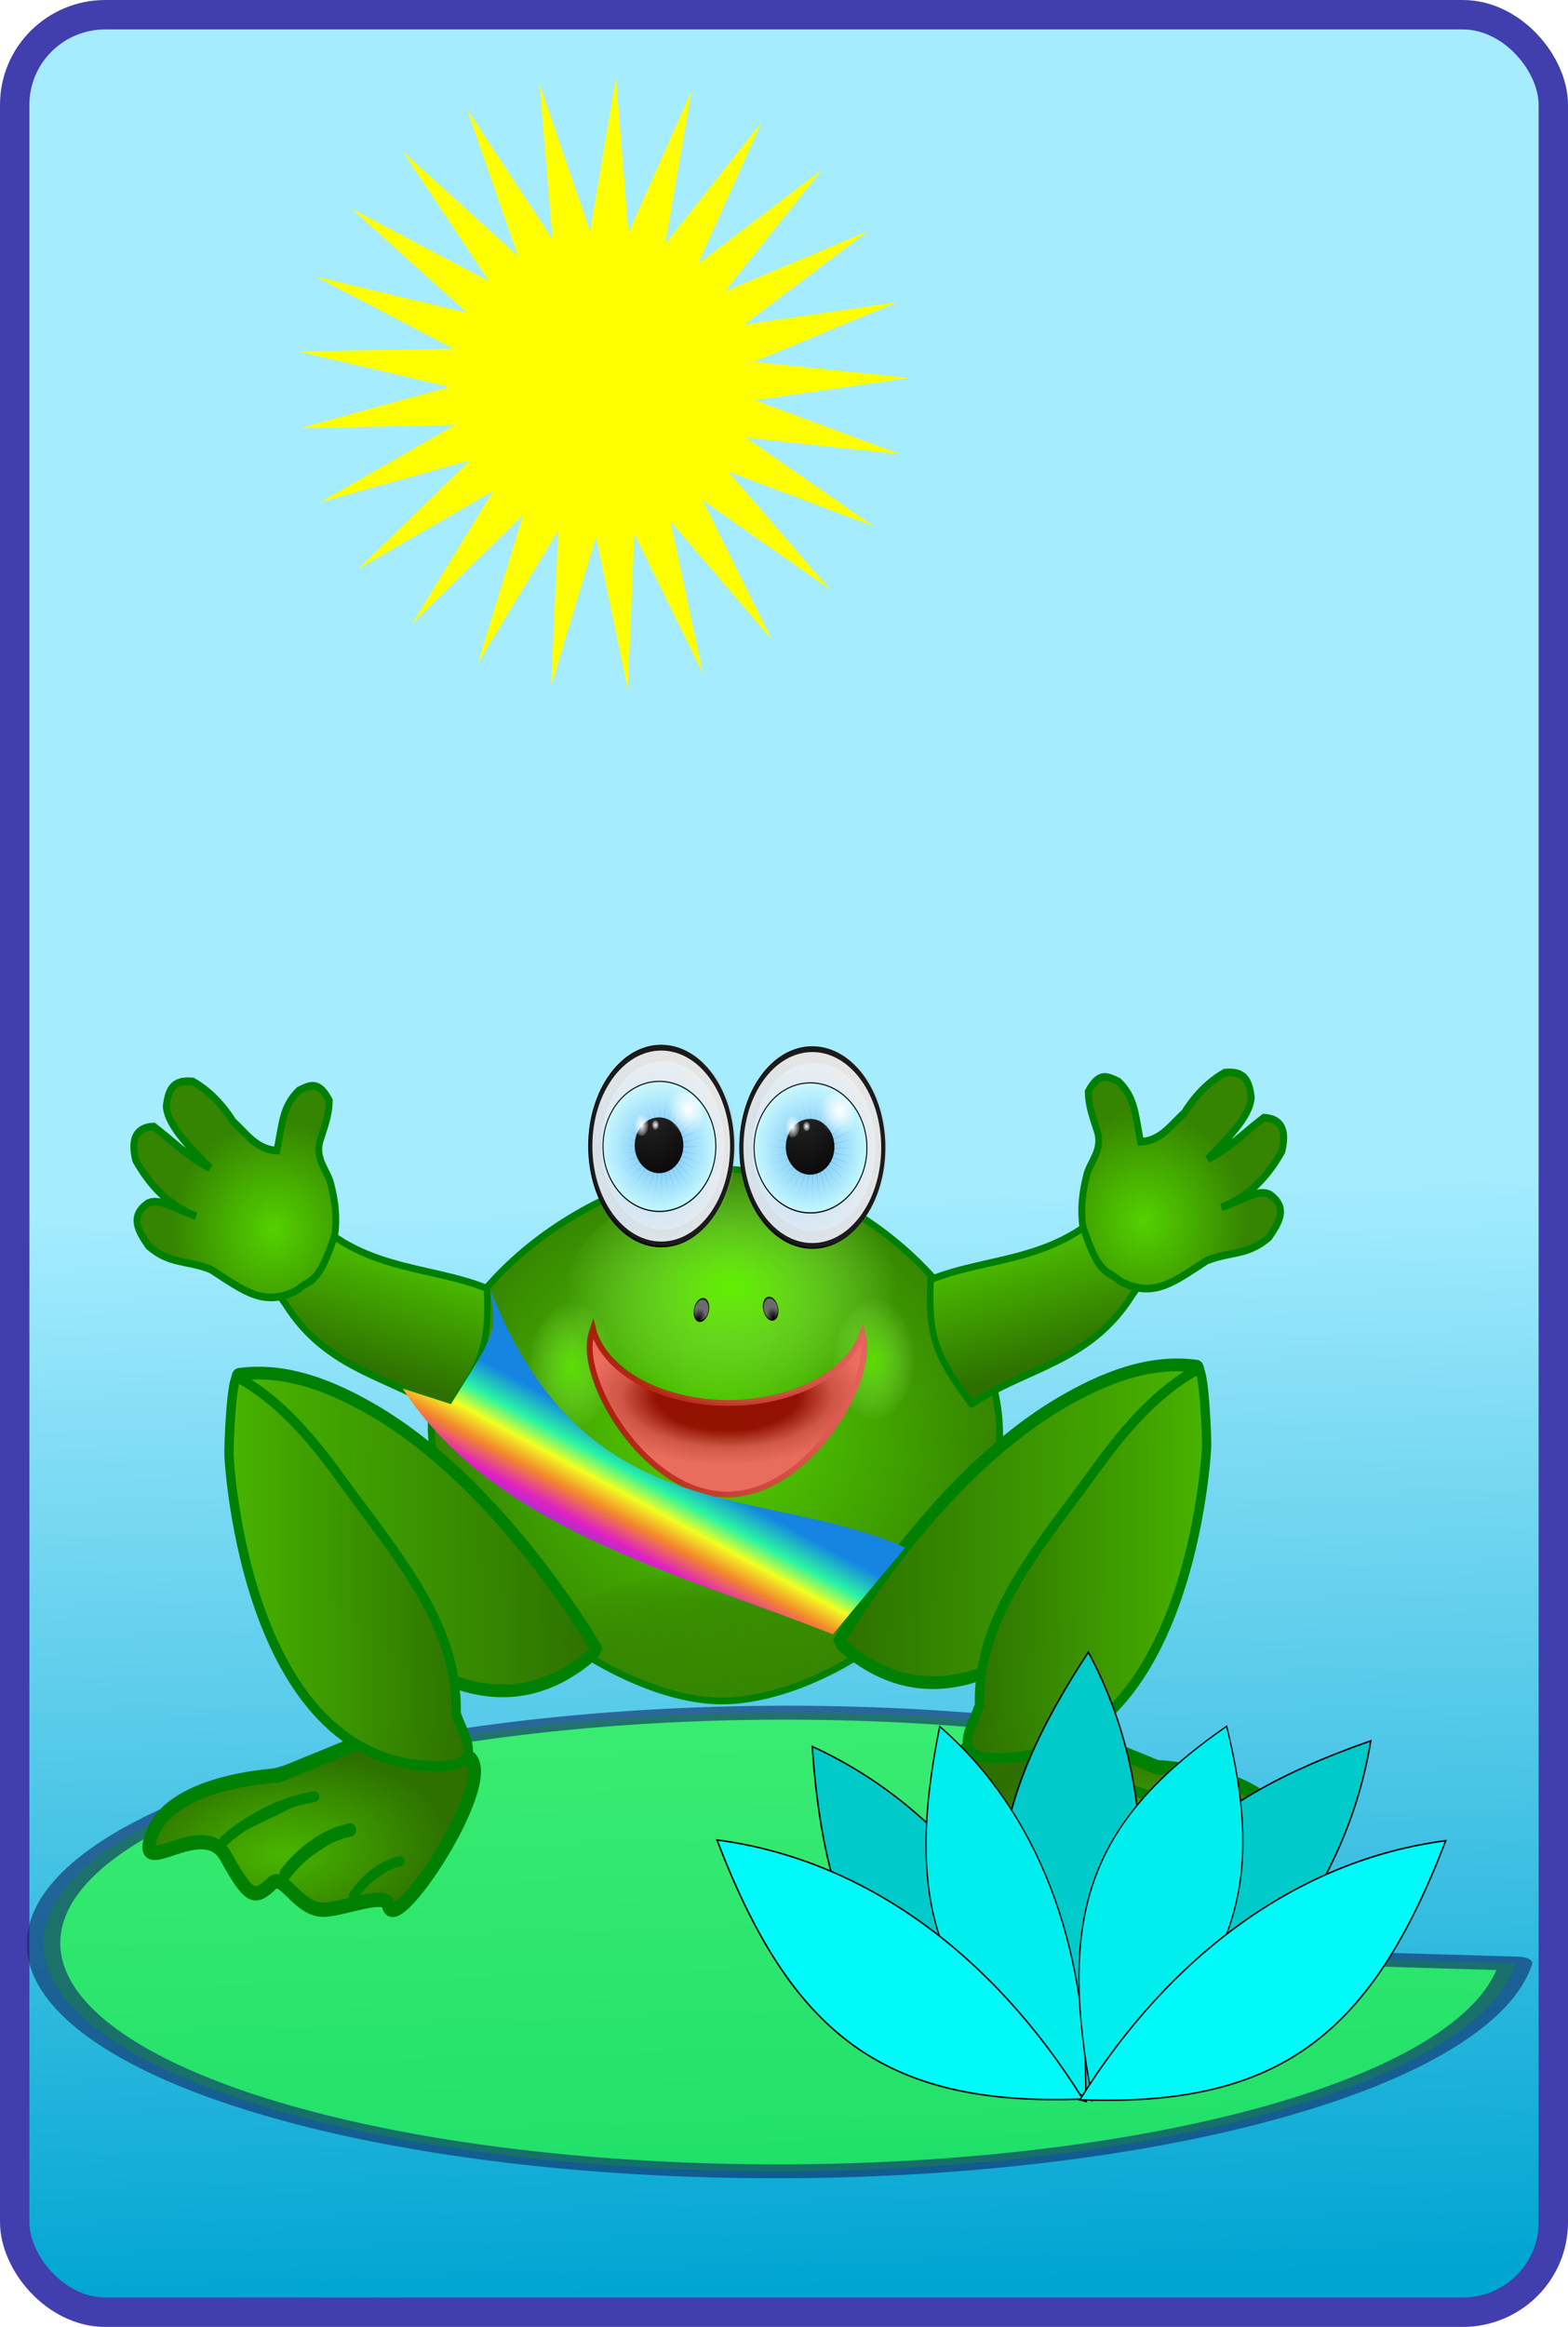 <?xml version="1.0" encoding="UTF-8" standalone="no"?>
<!-- Created with Inkscape (http://www.inkscape.org/) -->

<svg
   width="145"
   height="215"
   id="svg8449"
   version="1.1"
   inkscape:version="1.3 (0e150ed6c4, 2023-07-21)"
   sodipodi:docname="carte11.svg"
   xmlns:inkscape="http://www.inkscape.org/namespaces/inkscape"
   xmlns:sodipodi="http://sodipodi.sourceforge.net/DTD/sodipodi-0.dtd"
   xmlns:xlink="http://www.w3.org/1999/xlink"
   xmlns="http://www.w3.org/2000/svg"
   xmlns:svg="http://www.w3.org/2000/svg"
   xmlns:rdf="http://www.w3.org/1999/02/22-rdf-syntax-ns#"
   xmlns:cc="http://creativecommons.org/ns#"
   xmlns:dc="http://purl.org/dc/elements/1.1/">
  <defs
     id="defs8451">
    <linearGradient
       id="linearGradient38810-9-53">
      <stop
         style="stop-color:#00a5d2;stop-opacity:1;"
         offset="0"
         id="stop38812-0-2" />
      <stop
         style="stop-color:#a5ecff;stop-opacity:0.993;"
         offset="1"
         id="stop38814-0-4" />
    </linearGradient>
    <linearGradient
       id="linearGradient7032-1">
      <stop
         id="stop7034-64"
         offset="0"
         style="stop-color:#54d100;stop-opacity:1;" />
      <stop
         id="stop7036-0"
         offset="1"
         style="stop-color:#348300;stop-opacity:0.994;" />
    </linearGradient>
    <linearGradient
       id="linearGradient6859-6">
      <stop
         id="stop6861-1"
         offset="0"
         style="stop-color:#66ff00;stop-opacity:1;" />
      <stop
         id="stop6863-8"
         offset="1"
         style="stop-color:#afff79;stop-opacity:0;" />
    </linearGradient>
    <linearGradient
       id="linearGradient6954-4">
      <stop
         style="stop-color:#000000;stop-opacity:1;"
         offset="0"
         id="stop6956-1" />
      <stop
         style="stop-color:#6c6c6c;stop-opacity:1;"
         offset="1"
         id="stop6958-4" />
    </linearGradient>
    <linearGradient
       id="linearGradient6946-3">
      <stop
         style="stop-color:#000000;stop-opacity:1;"
         offset="0"
         id="stop6948-9" />
      <stop
         style="stop-color:#151515;stop-opacity:1;"
         offset="1"
         id="stop6950-8" />
    </linearGradient>
    <linearGradient
       id="linearGradient6847-8">
      <stop
         style="stop-color:#388c00;stop-opacity:1;"
         offset="0"
         id="stop6849-0" />
      <stop
         style="stop-color:#317900;stop-opacity:0;"
         offset="1"
         id="stop6851-8" />
    </linearGradient>
    <linearGradient
       id="linearGradient7016-77">
      <stop
         style="stop-color:#49b600;stop-opacity:1;"
         offset="0"
         id="stop7018-83" />
      <stop
         style="stop-color:#2d7000;stop-opacity:0.994;"
         offset="1"
         id="stop7020-8" />
    </linearGradient>
    <linearGradient
       id="linearGradient4389-05-8-0-94-0-0">
      <stop
         style="stop-color:#59b7fb;stop-opacity:1;"
         offset="0"
         id="stop4391-9-2-2-8-4-7" />
      <stop
         style="stop-color:#c5f8fc;stop-opacity:1;"
         offset="1"
         id="stop4393-4-4-1-82-9-3" />
    </linearGradient>
    <clipPath
       clipPathUnits="userSpaceOnUse"
       id="clipPath23668-8-4">
      <ellipse
         id="path23670-2-9"
         style="fill:#000000;fill-opacity:1;stroke:#000000;stroke-width:2;stroke-miterlimit:4;stroke-dasharray:none"
         cx="548.387"
         cy="676.556"
         rx="58.065"
         ry="54.839" />
    </clipPath>
    <linearGradient
       id="linearGradient4421-6-1">
      <stop
         style="stop-color:#6596cb;stop-opacity:1;"
         offset="0"
         id="stop4423-0-0" />
      <stop
         style="stop-color:#99badc;stop-opacity:0.524;"
         offset="1"
         id="stop4425-3-9" />
    </linearGradient>
    <linearGradient
       id="linearGradient3218-4-0-2-9">
      <stop
         style="stop-color:#ffffff;stop-opacity:1;"
         offset="0"
         id="stop3220-8-1-4-6" />
      <stop
         style="stop-color:#ffffff;stop-opacity:0;"
         offset="1"
         id="stop3222-8-2-58-8" />
    </linearGradient>
    <radialGradient
       id="radialGradient6938-8"
       cx="-464.92"
       cy="873.19"
       r="255.594"
       gradientTransform="translate(614.4,-728.401)"
       gradientUnits="userSpaceOnUse">
      <stop
         offset="0.5"
         style="stop-color:#9a0101;stop-opacity:1;"
         id="stop6940-80" />
      <stop
         id="stop6944-6"
         style="stop-color:#dd4d4d;stop-opacity:1;"
         offset="0.75" />
      <stop
         offset="1"
         style="stop-color:#f86565;stop-opacity:1;"
         id="stop6942-8" />
    </radialGradient>
    <linearGradient
       id="linearGradient6922-19">
      <stop
         style="stop-color:#a81402;stop-opacity:1;"
         offset="0"
         id="stop6924-89" />
      <stop
         style="stop-color:#e95f5f;stop-opacity:0.976;"
         offset="1"
         id="stop6926-7" />
    </linearGradient>
    <linearGradient
       id="linearGradient5390-2">
      <stop
         style="stop-color:#501616;stop-opacity:1;"
         offset="0"
         id="stop5392-6" />
      <stop
         style="stop-color:#882525;stop-opacity:0.957;"
         offset="1"
         id="stop5394-9" />
    </linearGradient>
    <linearGradient
       id="linearGradient5382-9">
      <stop
         style="stop-color:#5a5a5a;stop-opacity:1;"
         offset="0"
         id="stop5384-2" />
      <stop
         style="stop-color:#acacac;stop-opacity:1;"
         offset="1"
         id="stop5386-3" />
    </linearGradient>
    <linearGradient
       id="linearGradient6922-8">
      <stop
         style="stop-color:#a81402;stop-opacity:1;"
         offset="0"
         id="stop6924-8" />
      <stop
         style="stop-color:#e95f5f;stop-opacity:0.976;"
         offset="1"
         id="stop6926-9" />
    </linearGradient>
    <radialGradient
       gradientUnits="userSpaceOnUse"
       gradientTransform="translate(614.4,-728.401)"
       r="255.594"
       cy="873.19"
       cx="-464.92"
       id="radialGradient9365-1">
      <stop
         id="stop9367-5"
         style="stop-color:#c10101;stop-opacity:1;"
         offset="0.5" />
      <stop
         id="stop9371-6"
         style="stop-color:#970707;stop-opacity:1;"
         offset="1" />
    </radialGradient>
    <linearGradient
       id="linearGradient6946-7">
      <stop
         style="stop-color:#000000;stop-opacity:1;"
         offset="0"
         id="stop6948-2" />
      <stop
         style="stop-color:#151515;stop-opacity:1;"
         offset="1"
         id="stop6950-3" />
    </linearGradient>
    <linearGradient
       id="linearGradient6922-1">
      <stop
         style="stop-color:#a81402;stop-opacity:1;"
         offset="0"
         id="stop6924-4" />
      <stop
         style="stop-color:#e95f5f;stop-opacity:0.976;"
         offset="1"
         id="stop6926-98" />
    </linearGradient>
    <radialGradient
       id="radialGradient6938-2"
       cx="-464.92"
       cy="873.19"
       r="255.594"
       gradientTransform="translate(614.4,-728.401)"
       gradientUnits="userSpaceOnUse">
      <stop
         offset="0.5"
         style="stop-color:#9a0101;stop-opacity:1;"
         id="stop6940-8" />
      <stop
         id="stop6944-3"
         style="stop-color:#dd4d4d;stop-opacity:1;"
         offset="0.75" />
      <stop
         offset="1"
         style="stop-color:#f86565;stop-opacity:1;"
         id="stop6942-1" />
    </radialGradient>
    <linearGradient
       id="linearGradient10625-8">
      <stop
         style="stop-color:#00fafa;stop-opacity:1;"
         offset="0"
         id="stop10627-9" />
      <stop
         style="stop-color:#005e5e;stop-opacity:1;"
         offset="1"
         id="stop10629-0" />
    </linearGradient>
    <linearGradient
       id="linearGradient7032-3">
      <stop
         id="stop7034-6"
         offset="0"
         style="stop-color:#54d100;stop-opacity:1;" />
      <stop
         id="stop7036-2-7"
         offset="1"
         style="stop-color:#348300;stop-opacity:0.994;" />
    </linearGradient>
    <linearGradient
       id="linearGradient11257-9">
      <stop
         style="stop-color:#ff9c09;stop-opacity:0.979;"
         offset="0"
         id="stop11259-3" />
      <stop
         id="stop11267-7"
         offset="0.5"
         style="stop-color:#faff09;stop-opacity:0.979;" />
      <stop
         style="stop-color:#ffcd05;stop-opacity:1;"
         offset="1"
         id="stop11261-5" />
    </linearGradient>
    <radialGradient
       id="radialGradient6938-7"
       cx="-464.92"
       cy="873.19"
       r="255.594"
       gradientTransform="translate(614.4,-728.401)"
       gradientUnits="userSpaceOnUse">
      <stop
         offset="0.5"
         style="stop-color:#9a0101;stop-opacity:1;"
         id="stop6940-5" />
      <stop
         id="stop6944-81"
         style="stop-color:#dd4d4d;stop-opacity:1;"
         offset="0.75" />
      <stop
         offset="1"
         style="stop-color:#f86565;stop-opacity:1;"
         id="stop6942-2" />
    </radialGradient>
    <linearGradient
       inkscape:collect="always"
       id="linearGradient4389-05-8-0-2-5-1-4">
      <stop
         style="stop-color:#b3defd;stop-opacity:1;"
         offset="0"
         id="stop4391-9-2-2-6-2-2-4" />
      <stop
         style="stop-color:#ededed;stop-opacity:1"
         offset="1"
         id="stop4393-4-4-1-8-7-6-2" />
    </linearGradient>
    <clipPath
       clipPathUnits="userSpaceOnUse"
       id="clipPath23668-8-7">
      <ellipse
         id="path23670-2-78"
         style="fill:#000000;fill-opacity:1;stroke:#000000;stroke-width:2;stroke-miterlimit:4;stroke-dasharray:none"
         cx="548.387"
         cy="676.556"
         rx="58.065"
         ry="54.839" />
    </clipPath>
    <clipPath
       clipPathUnits="userSpaceOnUse"
       id="clipPath32">
      <ellipse
         id="path32"
         style="fill:#000000;fill-opacity:1;stroke:#000000;stroke-width:2;stroke-miterlimit:4;stroke-dasharray:none"
         cx="548.387"
         cy="676.556"
         rx="58.065"
         ry="54.839" />
    </clipPath>
    <linearGradient
       id="linearGradient11831">
      <stop
         style="stop-color:#cb7634;stop-opacity:1;"
         offset="0"
         id="stop11833" />
      <stop
         style="stop-color:#a05d29;stop-opacity:1;"
         offset="1"
         id="stop11835" />
    </linearGradient>
    <linearGradient
       id="linearGradient11801">
      <stop
         style="stop-color:#3a220f;stop-opacity:1;"
         offset="0"
         id="stop11803" />
      <stop
         style="stop-color:#6d401c;stop-opacity:0.994;"
         offset="1"
         id="stop11805" />
    </linearGradient>
    <clipPath
       clipPathUnits="userSpaceOnUse"
       id="clipPath23668-8-1">
      <ellipse
         id="path23670-2-7"
         style="fill:#000000;fill-opacity:1;stroke:#000000;stroke-width:2;stroke-miterlimit:4;stroke-dasharray:none"
         cx="548.387"
         cy="676.556"
         rx="58.065"
         ry="54.839" />
    </clipPath>
    <clipPath
       clipPathUnits="userSpaceOnUse"
       id="clipPath14">
      <ellipse
         id="path14"
         style="fill:#000000;fill-opacity:1;stroke:#000000;stroke-width:2;stroke-miterlimit:4;stroke-dasharray:none"
         cx="548.387"
         cy="676.556"
         rx="58.065"
         ry="54.839" />
    </clipPath>
    <radialGradient
       id="radialGradient6938-4"
       cx="-464.92"
       cy="873.19"
       r="255.594"
       gradientTransform="translate(614.4,-728.401)"
       gradientUnits="userSpaceOnUse">
      <stop
         offset="0.5"
         style="stop-color:#9a0101;stop-opacity:1;"
         id="stop6940-7" />
      <stop
         id="stop6944-8"
         style="stop-color:#dd4d4d;stop-opacity:1;"
         offset="0.75" />
      <stop
         offset="1"
         style="stop-color:#f86565;stop-opacity:1;"
         id="stop6942-3" />
    </radialGradient>
    <radialGradient
       gradientUnits="userSpaceOnUse"
       gradientTransform="translate(614.4,-728.401)"
       r="255.594"
       cy="873.19"
       cx="-464.92"
       id="radialGradient7000">
      <stop
         id="stop7002"
         style="stop-color:#9a0101;stop-opacity:1;"
         offset="0.111" />
      <stop
         offset="0.636"
         style="stop-color:#dd4d4d;stop-opacity:1;"
         id="stop7004" />
      <stop
         id="stop7006"
         style="stop-color:#f86565;stop-opacity:1;"
         offset="1" />
    </radialGradient>
    <linearGradient
       id="linearGradient11990">
      <stop
         id="stop11992"
         offset="0"
         style="stop-color:#dbdbdb;stop-opacity:1;" />
      <stop
         id="stop11994"
         offset="1"
         style="stop-color:#a7a7a7;stop-opacity:1;" />
    </linearGradient>
    <linearGradient
       id="linearGradient11972">
      <stop
         style="stop-color:#999999;stop-opacity:1;"
         offset="0"
         id="stop11974" />
      <stop
         style="stop-color:#4c4c4c;stop-opacity:1;"
         offset="1"
         id="stop11976" />
    </linearGradient>
    <clipPath
       clipPathUnits="userSpaceOnUse"
       id="clipPath11886">
      <rect
         ry="10.232"
         y="364.179"
         x="1026.019"
         height="70.839"
         width="97.795"
         id="rect11888"
         style="fill:#b3b3b3;stroke:#000000;stroke-width:2.548;stroke-linecap:square;stroke-linejoin:bevel;stroke-miterlimit:4;stroke-dasharray:none;stroke-dashoffset:0;stroke-opacity:1" />
    </clipPath>
    <linearGradient
       id="linearGradient11924">
      <stop
         id="stop11926"
         offset="0"
         style="stop-color:#999999;stop-opacity:1;" />
      <stop
         id="stop11928"
         offset="1"
         style="stop-color:#666666;stop-opacity:1;" />
    </linearGradient>
    <clipPath
       clipPathUnits="userSpaceOnUse"
       id="clipPath50">
      <rect
         ry="10.232"
         y="364.179"
         x="1026.019"
         height="70.839"
         width="97.795"
         id="rect50"
         style="fill:#b3b3b3;stroke:#000000;stroke-width:2.548;stroke-linecap:square;stroke-linejoin:bevel;stroke-miterlimit:4;stroke-dasharray:none;stroke-dashoffset:0;stroke-opacity:1" />
    </clipPath>
    <clipPath
       clipPathUnits="userSpaceOnUse"
       id="clipPath23668-9">
      <ellipse
         id="path23670-0"
         style="fill:#000000;fill-opacity:1;stroke:#000000;stroke-width:2;stroke-miterlimit:4;stroke-dasharray:none"
         cx="548.387"
         cy="676.556"
         rx="58.065"
         ry="54.839" />
    </clipPath>
    <clipPath
       clipPathUnits="userSpaceOnUse"
       id="clipPath2">
      <ellipse
         id="path2"
         style="fill:#000000;fill-opacity:1;stroke:#000000;stroke-width:2;stroke-miterlimit:4;stroke-dasharray:none"
         cx="548.387"
         cy="676.556"
         rx="58.065"
         ry="54.839" />
    </clipPath>
    <linearGradient
       id="linearGradient11371">
      <stop
         style="stop-color:#ffffff;stop-opacity:1;"
         offset="0"
         id="stop11373" />
      <stop
         style="stop-color:#f1f1f1;stop-opacity:0.976;"
         offset="1"
         id="stop11375" />
    </linearGradient>
    <clipPath
       clipPathUnits="userSpaceOnUse"
       id="clipPath23668-8">
      <ellipse
         id="path23670-2"
         style="fill:#000000;fill-opacity:1;stroke:#000000;stroke-width:2;stroke-miterlimit:4;stroke-dasharray:none"
         cx="548.387"
         cy="676.556"
         rx="58.065"
         ry="54.839" />
    </clipPath>
    <clipPath
       clipPathUnits="userSpaceOnUse"
       id="clipPath32-9">
      <ellipse
         id="path32-5"
         style="fill:#000000;fill-opacity:1;stroke:#000000;stroke-width:2;stroke-miterlimit:4;stroke-dasharray:none"
         cx="548.387"
         cy="676.556"
         rx="58.065"
         ry="54.839" />
    </clipPath>
    <radialGradient
       id="radialGradient6938"
       cx="-464.92"
       cy="873.19"
       r="255.594"
       gradientTransform="translate(614.4,-728.401)"
       gradientUnits="userSpaceOnUse">
      <stop
         offset="0.5"
         style="stop-color:#9a0101;stop-opacity:1;"
         id="stop6940" />
      <stop
         id="stop6944"
         style="stop-color:#dd4d4d;stop-opacity:1;"
         offset="0.75" />
      <stop
         offset="1"
         style="stop-color:#f86565;stop-opacity:1;"
         id="stop6942" />
    </radialGradient>
    <linearGradient
       id="linearGradient3184-1-1">
      <stop
         style="stop-color:#d597b4;stop-opacity:1;"
         offset="0"
         id="stop3186-1-7" />
      <stop
         style="stop-color:#ca7ba0;stop-opacity:1;"
         offset="1"
         id="stop3188-5-1" />
    </linearGradient>
    <radialGradient
       id="radialGradient18098-9"
       cx="-464.92"
       cy="873.19"
       r="255.594"
       gradientTransform="translate(614.4,-728.401)"
       gradientUnits="userSpaceOnUse">
      <stop
         offset="0.383"
         style="stop-color:#9a0101;stop-opacity:1;"
         id="stop18100-5" />
      <stop
         id="stop18102-2"
         style="stop-color:#dd4d4d;stop-opacity:1;"
         offset="0.591" />
      <stop
         offset="0.645"
         style="stop-color:#ea5959;stop-opacity:1;"
         id="stop18104-0" />
      <stop
         offset="1"
         style="stop-color:#9a0101;stop-opacity:1;"
         id="stop18106-0" />
    </radialGradient>
    <radialGradient
       id="radialGradient4"
       cx="-464.92"
       cy="873.19"
       r="255.594"
       gradientTransform="translate(614.4,-728.401)"
       gradientUnits="userSpaceOnUse">
      <stop
         offset="0.383"
         style="stop-color:#9a0101;stop-opacity:1;"
         id="stop1" />
      <stop
         id="stop2"
         style="stop-color:#dd4d4d;stop-opacity:1;"
         offset="0.591" />
      <stop
         offset="0.645"
         style="stop-color:#ea5959;stop-opacity:1;"
         id="stop3" />
      <stop
         offset="1"
         style="stop-color:#9a0101;stop-opacity:1;"
         id="stop4" />
    </radialGradient>
    <linearGradient
       id="linearGradient6918-3">
      <stop
         id="stop6920-9"
         style="stop-color:#fee471;stop-opacity:1"
         offset="0" />
      <stop
         id="stop6922-1"
         style="stop-color:#c6922a;stop-opacity:1"
         offset="0.226" />
      <stop
         id="stop6924-9-8"
         style="stop-color:#f0ce70;stop-opacity:1"
         offset="0.384" />
      <stop
         id="stop6926-2-1"
         style="stop-color:#e3ba46;stop-opacity:1"
         offset="0.529" />
      <stop
         id="stop6928-9"
         style="stop-color:#feef76;stop-opacity:1"
         offset="0.712" />
      <stop
         id="stop6930-5"
         style="stop-color:#dfb23b;stop-opacity:1"
         offset="1" />
    </linearGradient>
    <radialGradient
       gradientUnits="userSpaceOnUse"
       gradientTransform="translate(614.4,-728.401)"
       r="255.594"
       cy="873.19"
       cx="-464.92"
       id="radialGradient13770-3">
      <stop
         id="stop13772-2"
         style="stop-color: rgb(254, 213, 31);"
         offset="0.5" />
      <stop
         id="stop13774-5"
         style="stop-color:#ec7e1f;stop-opacity:1;"
         offset="1" />
    </radialGradient>
    <radialGradient
       gradientUnits="userSpaceOnUse"
       gradientTransform="translate(614.4,-728.401)"
       r="255.594"
       cy="873.19"
       cx="-464.92"
       id="radialGradient12">
      <stop
         id="stop11"
         style="stop-color: rgb(254, 213, 31);"
         offset="0.5" />
      <stop
         id="stop12"
         style="stop-color:#ec7e1f;stop-opacity:1;"
         offset="1" />
    </radialGradient>
    <radialGradient
       gradientUnits="userSpaceOnUse"
       gradientTransform="translate(614.4,-728.401)"
       r="255.594"
       cy="873.19"
       cx="-464.92"
       id="radialGradient14">
      <stop
         id="stop13"
         style="stop-color: rgb(254, 213, 31);"
         offset="0.5" />
      <stop
         id="stop14"
         style="stop-color:#ec7e1f;stop-opacity:1;"
         offset="1" />
    </radialGradient>
    <radialGradient
       gradientUnits="userSpaceOnUse"
       gradientTransform="translate(614.4,-728.401)"
       r="255.594"
       cy="873.19"
       cx="-464.92"
       id="radialGradient16">
      <stop
         id="stop15"
         style="stop-color: rgb(254, 213, 31);"
         offset="0.5" />
      <stop
         id="stop16"
         style="stop-color:#ec7e1f;stop-opacity:1;"
         offset="1" />
    </radialGradient>
    <radialGradient
       id="SVGID_1_-8-0"
       cx="-464.92"
       cy="873.19"
       r="255.594"
       gradientTransform="translate(614.4,-728.401)"
       gradientUnits="userSpaceOnUse">
      <stop
         offset="0.5"
         style="stop-color: rgb(254, 213, 31);"
         id="stop48-8-8" />
      <stop
         offset="1"
         style="stop-color: rgb(0, 0, 0);"
         id="stop50-2-3" />
    </radialGradient>
    <clipPath
       clipPathUnits="userSpaceOnUse"
       id="clipPath23668-8-1-5-9">
      <ellipse
         id="path23670-2-5-5-7"
         style="fill:#000000;fill-opacity:1;stroke:#000000;stroke-width:2;stroke-miterlimit:4;stroke-dasharray:none"
         cx="548.387"
         cy="676.556"
         rx="58.065"
         ry="54.839" />
    </clipPath>
    <clipPath
       clipPathUnits="userSpaceOnUse"
       id="clipPath34">
      <ellipse
         id="path34"
         style="fill:#000000;fill-opacity:1;stroke:#000000;stroke-width:2;stroke-miterlimit:4;stroke-dasharray:none"
         cx="548.387"
         cy="676.556"
         rx="58.065"
         ry="54.839" />
    </clipPath>
    <radialGradient
       gradientUnits="userSpaceOnUse"
       gradientTransform="translate(614.4,-728.401)"
       r="255.594"
       cy="873.19"
       cx="-464.92"
       id="radialGradient46">
      <stop
         id="stop45"
         style="stop-color: rgb(254, 213, 31);"
         offset="0.5" />
      <stop
         id="stop46"
         style="stop-color:#ec7e1f;stop-opacity:1;"
         offset="1" />
    </radialGradient>
    <radialGradient
       gradientUnits="userSpaceOnUse"
       gradientTransform="translate(614.4,-728.401)"
       r="255.594"
       cy="873.19"
       cx="-464.92"
       id="radialGradient48">
      <stop
         id="stop47"
         style="stop-color: rgb(254, 213, 31);"
         offset="0.5" />
      <stop
         id="stop48"
         style="stop-color:#ec7e1f;stop-opacity:1;"
         offset="1" />
    </radialGradient>
    <radialGradient
       gradientUnits="userSpaceOnUse"
       gradientTransform="translate(614.4,-728.401)"
       r="255.594"
       cy="873.19"
       cx="-464.92"
       id="radialGradient50">
      <stop
         id="stop49"
         style="stop-color: rgb(254, 213, 31);"
         offset="0.5" />
      <stop
         id="stop50"
         style="stop-color:#ec7e1f;stop-opacity:1;"
         offset="1" />
    </radialGradient>
    <radialGradient
       gradientUnits="userSpaceOnUse"
       gradientTransform="translate(614.4,-728.401)"
       r="255.594"
       cy="873.19"
       cx="-464.92"
       id="radialGradient52">
      <stop
         id="stop51"
         style="stop-color: rgb(254, 213, 31);"
         offset="0.5" />
      <stop
         id="stop52"
         style="stop-color:#ec7e1f;stop-opacity:1;"
         offset="1" />
    </radialGradient>
    <radialGradient
       id="radialGradient58"
       cx="-464.92"
       cy="873.19"
       r="255.594"
       gradientTransform="translate(614.4,-728.401)"
       gradientUnits="userSpaceOnUse">
      <stop
         offset="0.5"
         style="stop-color: rgb(254, 213, 31);"
         id="stop57" />
      <stop
         offset="1"
         style="stop-color: rgb(0, 0, 0);"
         id="stop58" />
    </radialGradient>
    <clipPath
       clipPathUnits="userSpaceOnUse"
       id="clipPath62">
      <ellipse
         id="path62"
         style="fill:#000000;fill-opacity:1;stroke:#000000;stroke-width:2;stroke-miterlimit:4;stroke-dasharray:none"
         cx="548.387"
         cy="676.556"
         rx="58.065"
         ry="54.839" />
    </clipPath>
    <clipPath
       clipPathUnits="userSpaceOnUse"
       id="clipPath76">
      <ellipse
         id="path76"
         style="fill:#000000;fill-opacity:1;stroke:#000000;stroke-width:2;stroke-miterlimit:4;stroke-dasharray:none"
         cx="548.387"
         cy="676.556"
         rx="58.065"
         ry="54.839" />
    </clipPath>
    <radialGradient
       gradientUnits="userSpaceOnUse"
       gradientTransform="translate(614.4,-728.401)"
       r="255.594"
       cy="873.19"
       cx="-464.92"
       id="radialGradient88">
      <stop
         id="stop87"
         style="stop-color: rgb(254, 213, 31);"
         offset="0.5" />
      <stop
         id="stop88"
         style="stop-color:#ec7e1f;stop-opacity:1;"
         offset="1" />
    </radialGradient>
    <radialGradient
       gradientUnits="userSpaceOnUse"
       gradientTransform="translate(614.4,-728.401)"
       r="255.594"
       cy="873.19"
       cx="-464.92"
       id="radialGradient90">
      <stop
         id="stop89"
         style="stop-color: rgb(254, 213, 31);"
         offset="0.5" />
      <stop
         id="stop90"
         style="stop-color:#ec7e1f;stop-opacity:1;"
         offset="1" />
    </radialGradient>
    <radialGradient
       gradientUnits="userSpaceOnUse"
       gradientTransform="translate(614.4,-728.401)"
       r="255.594"
       cy="873.19"
       cx="-464.92"
       id="radialGradient92">
      <stop
         id="stop91"
         style="stop-color: rgb(254, 213, 31);"
         offset="0.5" />
      <stop
         id="stop92"
         style="stop-color:#ec7e1f;stop-opacity:1;"
         offset="1" />
    </radialGradient>
    <radialGradient
       gradientUnits="userSpaceOnUse"
       gradientTransform="translate(614.4,-728.401)"
       r="255.594"
       cy="873.19"
       cx="-464.92"
       id="radialGradient94">
      <stop
         id="stop93"
         style="stop-color: rgb(254, 213, 31);"
         offset="0.5" />
      <stop
         id="stop94"
         style="stop-color:#ec7e1f;stop-opacity:1;"
         offset="1" />
    </radialGradient>
    <linearGradient
       id="linearGradient13733">
      <stop
         id="stop13735"
         offset="0"
         style="stop-color:#6f0d01;stop-opacity:1;" />
      <stop
         id="stop13737"
         offset="1"
         style="stop-color:#bd1a1a;stop-opacity:0.976;" />
    </linearGradient>
    <clipPath
       clipPathUnits="userSpaceOnUse"
       id="clipPath14637">
      <path
         sodipodi:nodetypes="ssscs"
         inkscape:connector-curvature="0"
         id="path14639"
         d="m 935.522,361.781 c 0,2.69 -3.417,6.347 -7.632,6.347 -4.215,0 -7.632,-3.657 -7.632,-6.347 0,-2.69 3.328,-6.65 7.632,-5.627 4.65,-1.41 7.632,2.936 7.632,5.627 z"
         style="fill:url(#radialGradient14641);fill-opacity:1;stroke:#800000;stroke-width:1.279;stroke-linecap:square;stroke-linejoin:bevel;stroke-miterlimit:4;stroke-dashoffset:0;stroke-opacity:1" />
    </clipPath>
    <linearGradient
       id="linearGradient14593">
      <stop
         style="stop-color:#ffffff;stop-opacity:1;"
         offset="0"
         id="stop14595" />
      <stop
         style="stop-color:#eaeaaa;stop-opacity:1;"
         offset="1"
         id="stop14597" />
    </linearGradient>
    <clipPath
       clipPathUnits="userSpaceOnUse"
       id="clipPath14645">
      <path
         sodipodi:nodetypes="ssscs"
         inkscape:connector-curvature="0"
         id="path14647"
         d="m 935.435,361.904 c 0,-2.69 -3.417,-6.347 -7.632,-6.347 -4.215,0 -7.632,3.657 -7.632,6.347 0,2.69 3.328,6.65 7.632,5.627 4.65,1.41 7.632,-2.936 7.632,-5.627 z"
         style="fill:url(#radialGradient14649);fill-opacity:1;stroke:#800000;stroke-width:1.279;stroke-linecap:square;stroke-linejoin:bevel;stroke-miterlimit:4;stroke-dashoffset:0;stroke-opacity:1" />
    </clipPath>
    <linearGradient
       id="linearGradient3206-4-0">
      <stop
         style="stop-color:#000000;stop-opacity:0;"
         offset="0"
         id="stop3208-5-9" />
      <stop
         style="stop-color:#1a1a1a;stop-opacity:1"
         offset="1"
         id="stop3210-5-4" />
    </linearGradient>
    <clipPath
       clipPathUnits="userSpaceOnUse"
       id="clipPath23668-8-7-4">
      <ellipse
         id="path23670-2-78-1"
         style="fill:#000000;fill-opacity:1;stroke:#000000;stroke-width:2;stroke-miterlimit:4;stroke-dasharray:none"
         cx="548.387"
         cy="676.556"
         rx="58.065"
         ry="54.839" />
    </clipPath>
    <clipPath
       clipPathUnits="userSpaceOnUse"
       id="clipPath14-7">
      <ellipse
         id="path14-0"
         style="fill:#000000;fill-opacity:1;stroke:#000000;stroke-width:2;stroke-miterlimit:4;stroke-dasharray:none"
         cx="548.387"
         cy="676.556"
         rx="58.065"
         ry="54.839" />
    </clipPath>
    <radialGradient
       id="radialGradient6938-7-6"
       cx="-464.92"
       cy="873.19"
       r="255.594"
       gradientTransform="translate(614.4,-728.401)"
       gradientUnits="userSpaceOnUse">
      <stop
         offset="0.5"
         style="stop-color:#9a0101;stop-opacity:1;"
         id="stop6940-5-7" />
      <stop
         id="stop6944-81-5"
         style="stop-color:#dd4d4d;stop-opacity:1;"
         offset="0.75" />
      <stop
         offset="1"
         style="stop-color:#f86565;stop-opacity:1;"
         id="stop6942-2-6" />
    </radialGradient>
    <clipPath
       clipPathUnits="userSpaceOnUse"
       id="clipPath23668-9-1">
      <ellipse
         id="path23670-0-0"
         style="fill:#000000;fill-opacity:1;stroke:#000000;stroke-width:2;stroke-miterlimit:4;stroke-dasharray:none"
         cx="548.387"
         cy="676.556"
         rx="58.065"
         ry="54.839" />
    </clipPath>
    <clipPath
       clipPathUnits="userSpaceOnUse"
       id="clipPath50-1">
      <ellipse
         id="path50"
         style="fill:#000000;fill-opacity:1;stroke:#000000;stroke-width:2;stroke-miterlimit:4;stroke-dasharray:none"
         cx="548.387"
         cy="676.556"
         rx="58.065"
         ry="54.839" />
    </clipPath>
    <clipPath
       clipPathUnits="userSpaceOnUse"
       id="clipPath23668-8-7-2">
      <ellipse
         id="path23670-2-78-12"
         style="fill:#000000;fill-opacity:1;stroke:#000000;stroke-width:2;stroke-miterlimit:4;stroke-dasharray:none"
         cx="548.387"
         cy="676.556"
         rx="58.065"
         ry="54.839" />
    </clipPath>
    <clipPath
       clipPathUnits="userSpaceOnUse"
       id="clipPath14-8">
      <ellipse
         id="path14-4"
         style="fill:#000000;fill-opacity:1;stroke:#000000;stroke-width:2;stroke-miterlimit:4;stroke-dasharray:none"
         cx="548.387"
         cy="676.556"
         rx="58.065"
         ry="54.839" />
    </clipPath>
    <radialGradient
       id="radialGradient6938-7-3"
       cx="-464.92"
       cy="873.19"
       r="255.594"
       gradientTransform="translate(614.4,-728.401)"
       gradientUnits="userSpaceOnUse">
      <stop
         offset="0.5"
         style="stop-color:#9a0101;stop-opacity:1;"
         id="stop6940-5-8" />
      <stop
         id="stop6944-81-2"
         style="stop-color:#dd4d4d;stop-opacity:1;"
         offset="0.75" />
      <stop
         offset="1"
         style="stop-color:#f86565;stop-opacity:1;"
         id="stop6942-2-65" />
    </radialGradient>
    <radialGradient
       gradientUnits="userSpaceOnUse"
       gradientTransform="translate(614.4,-728.401)"
       r="255.594"
       cy="873.19"
       cx="-464.92"
       id="radialGradient7000-2">
      <stop
         id="stop7002-6"
         style="stop-color:#9a0101;stop-opacity:1;"
         offset="0.111" />
      <stop
         offset="0.636"
         style="stop-color:#dd4d4d;stop-opacity:1;"
         id="stop7004-4" />
      <stop
         id="stop7006-0"
         style="stop-color:#f86565;stop-opacity:1;"
         offset="1" />
    </radialGradient>
    <clipPath
       clipPathUnits="userSpaceOnUse"
       id="clipPath23668-9-0">
      <ellipse
         id="path23670-0-51"
         style="fill:#000000;fill-opacity:1;stroke:#000000;stroke-width:2;stroke-miterlimit:4;stroke-dasharray:none"
         cx="548.387"
         cy="676.556"
         rx="58.065"
         ry="54.839" />
    </clipPath>
    <clipPath
       clipPathUnits="userSpaceOnUse"
       id="clipPath2-2">
      <ellipse
         id="path2-0"
         style="fill:#000000;fill-opacity:1;stroke:#000000;stroke-width:2;stroke-miterlimit:4;stroke-dasharray:none"
         cx="548.387"
         cy="676.556"
         rx="58.065"
         ry="54.839" />
    </clipPath>
    <clipPath
       clipPathUnits="userSpaceOnUse"
       id="clipPath23668-8-8">
      <ellipse
         id="path23670-2-0"
         style="fill:#000000;fill-opacity:1;stroke:#000000;stroke-width:2;stroke-miterlimit:4;stroke-dasharray:none"
         cx="548.387"
         cy="676.556"
         rx="58.065"
         ry="54.839" />
    </clipPath>
    <clipPath
       clipPathUnits="userSpaceOnUse"
       id="clipPath32-7">
      <ellipse
         id="path32-0"
         style="fill:#000000;fill-opacity:1;stroke:#000000;stroke-width:2;stroke-miterlimit:4;stroke-dasharray:none"
         cx="548.387"
         cy="676.556"
         rx="58.065"
         ry="54.839" />
    </clipPath>
    <radialGradient
       id="radialGradient6938-1"
       cx="-464.92"
       cy="873.19"
       r="255.594"
       gradientTransform="translate(614.4,-728.401)"
       gradientUnits="userSpaceOnUse">
      <stop
         offset="0.5"
         style="stop-color:#9a0101;stop-opacity:1;"
         id="stop6940-68" />
      <stop
         id="stop6944-82"
         style="stop-color:#dd4d4d;stop-opacity:1;"
         offset="0.75" />
      <stop
         offset="1"
         style="stop-color:#f86565;stop-opacity:1;"
         id="stop6942-7" />
    </radialGradient>
    <linearGradient
       id="linearGradient2911-9-8">
      <stop
         id="stop2913-7-4"
         offset="0"
         style="stop-color:#9a5723;stop-opacity:1;" />
      <stop
         id="stop2915-1-7"
         offset="1"
         style="stop-color:#db9762;stop-opacity:1;" />
    </linearGradient>
    <clipPath
       clipPathUnits="userSpaceOnUse"
       id="clipPath23668-8-12">
      <ellipse
         id="path23670-2-90"
         style="fill:#000000;fill-opacity:1;stroke:#000000;stroke-width:2;stroke-miterlimit:4;stroke-dasharray:none"
         cx="548.387"
         cy="676.556"
         rx="58.065"
         ry="54.839" />
    </clipPath>
    <clipPath
       clipPathUnits="userSpaceOnUse"
       id="clipPath14-4">
      <ellipse
         id="path14-9"
         style="fill:#000000;fill-opacity:1;stroke:#000000;stroke-width:2;stroke-miterlimit:4;stroke-dasharray:none"
         cx="548.387"
         cy="676.556"
         rx="58.065"
         ry="54.839" />
    </clipPath>
    <radialGradient
       id="radialGradient6938-5"
       cx="-464.92"
       cy="873.19"
       r="255.594"
       gradientTransform="translate(614.4,-728.401)"
       gradientUnits="userSpaceOnUse">
      <stop
         offset="0.5"
         style="stop-color:#9a0101;stop-opacity:1;"
         id="stop6940-6" />
      <stop
         id="stop6944-2"
         style="stop-color:#dd4d4d;stop-opacity:1;"
         offset="0.75" />
      <stop
         offset="1"
         style="stop-color:#f86565;stop-opacity:1;"
         id="stop6942-0" />
    </radialGradient>
    <clipPath
       clipPathUnits="userSpaceOnUse"
       id="clipPath23668-8-12-8">
      <ellipse
         id="path23670-2-90-8"
         style="fill:#000000;fill-opacity:1;stroke:#000000;stroke-width:2;stroke-miterlimit:4;stroke-dasharray:none"
         cx="548.387"
         cy="676.556"
         rx="58.065"
         ry="54.839" />
    </clipPath>
    <clipPath
       clipPathUnits="userSpaceOnUse"
       id="clipPath14-84">
      <ellipse
         id="path14-40"
         style="fill:#000000;fill-opacity:1;stroke:#000000;stroke-width:2;stroke-miterlimit:4;stroke-dasharray:none"
         cx="548.387"
         cy="676.556"
         rx="58.065"
         ry="54.839" />
    </clipPath>
    <radialGradient
       id="radialGradient6938-5-0"
       cx="-464.92"
       cy="873.19"
       r="255.594"
       gradientTransform="translate(614.4,-728.401)"
       gradientUnits="userSpaceOnUse">
      <stop
         offset="0.5"
         style="stop-color:#9a0101;stop-opacity:1;"
         id="stop6940-6-2" />
      <stop
         id="stop6944-2-3"
         style="stop-color:#dd4d4d;stop-opacity:1;"
         offset="0.75" />
      <stop
         offset="1"
         style="stop-color:#f86565;stop-opacity:1;"
         id="stop6942-0-7" />
    </radialGradient>
    <radialGradient
       gradientUnits="userSpaceOnUse"
       gradientTransform="translate(614.4,-728.401)"
       r="255.594"
       cy="873.19"
       cx="-464.92"
       id="radialGradient7000-7">
      <stop
         id="stop7002-67"
         style="stop-color:#9a0101;stop-opacity:1;"
         offset="0.111" />
      <stop
         offset="0.636"
         style="stop-color:#dd4d4d;stop-opacity:1;"
         id="stop7004-7" />
      <stop
         id="stop7006-1"
         style="stop-color:#f86565;stop-opacity:1;"
         offset="1" />
    </radialGradient>
    <clipPath
       clipPathUnits="userSpaceOnUse"
       id="clipPath23668-9-6">
      <ellipse
         id="path23670-0-5"
         style="fill:#000000;fill-opacity:1;stroke:#000000;stroke-width:2;stroke-miterlimit:4;stroke-dasharray:none"
         cx="548.387"
         cy="676.556"
         rx="58.065"
         ry="54.839" />
    </clipPath>
    <clipPath
       clipPathUnits="userSpaceOnUse"
       id="clipPath50-6">
      <ellipse
         id="path50-6"
         style="fill:#000000;fill-opacity:1;stroke:#000000;stroke-width:2;stroke-miterlimit:4;stroke-dasharray:none"
         cx="548.387"
         cy="676.556"
         rx="58.065"
         ry="54.839" />
    </clipPath>
    <linearGradient
       inkscape:collect="always"
       xlink:href="#linearGradient38810-9-53"
       id="linearGradient12371"
       gradientUnits="userSpaceOnUse"
       gradientTransform="matrix(0.937,0,0,0.946,1430.135,-819.717)"
       x1="-500.048"
       y1="1375.864"
       x2="-503.42"
       y2="1268.248" />
    <radialGradient
       inkscape:collect="always"
       xlink:href="#linearGradient7032-1"
       id="radialGradient12373"
       gradientUnits="userSpaceOnUse"
       gradientTransform="matrix(0.996,0,0,0.934,937.168,-271.382)"
       cx="177.236"
       cy="288.565"
       fx="177.236"
       fy="288.565"
       r="29.157" />
    <radialGradient
       inkscape:collect="always"
       xlink:href="#linearGradient6859-6"
       id="radialGradient12375"
       gradientUnits="userSpaceOnUse"
       gradientTransform="matrix(1.497,0,0,-0.48,-87.921,425.135)"
       cx="177.597"
       cy="304.256"
       fx="177.597"
       fy="304.256"
       r="11.275" />
    <filter
       inkscape:collect="always"
       id="filter6865-02"
       x="-0.085"
       width="1.17"
       y="-0.267"
       height="1.534"
       color-interpolation-filters="sRGB">
      <feGaussianBlur
         inkscape:collect="always"
         stdDeviation="1.187"
         id="feGaussianBlur6867-2" />
    </filter>
    <radialGradient
       inkscape:collect="always"
       xlink:href="#linearGradient6954-4"
       id="radialGradient12377"
       gradientUnits="userSpaceOnUse"
       gradientTransform="matrix(0.96,1.1597568e-7,-1.8035668e-7,0.508,-1.667,314.042)"
       cx="-42.523"
       cy="650.393"
       fx="-42.523"
       fy="650.393"
       r="12.643" />
    <radialGradient
       inkscape:collect="always"
       xlink:href="#linearGradient6946-3"
       id="radialGradient12379"
       gradientUnits="userSpaceOnUse"
       gradientTransform="matrix(1,0,0,0.529,0,300.607)"
       cx="-42.508"
       cy="650.05"
       fx="-42.508"
       fy="650.05"
       r="12.143" />
    <radialGradient
       inkscape:collect="always"
       xlink:href="#linearGradient6847-8"
       id="radialGradient12381"
       gradientUnits="userSpaceOnUse"
       gradientTransform="matrix(1.491,0,0,0.57,849.699,-155.529)"
       cx="177.597"
       cy="304.256"
       fx="177.597"
       fy="304.256"
       r="11.275" />
    <radialGradient
       inkscape:collect="always"
       xlink:href="#linearGradient7016-77"
       id="radialGradient12383"
       gradientUnits="userSpaceOnUse"
       gradientTransform="matrix(1,0,0,0.517,0,216.496)"
       cx="311.218"
       cy="452.026"
       fx="311.218"
       fy="452.026"
       r="14.215" />
    <linearGradient
       inkscape:collect="always"
       xlink:href="#linearGradient7016-77"
       id="linearGradient12385"
       gradientUnits="userSpaceOnUse"
       x1="299.022"
       y1="433.32"
       x2="327.107"
       y2="433.32" />
    <linearGradient
       inkscape:collect="always"
       xlink:href="#linearGradient7016-77"
       id="linearGradient12387"
       gradientUnits="userSpaceOnUse"
       x1="298.52"
       y1="436.029"
       x2="317.353"
       y2="436.029" />
    <linearGradient
       inkscape:collect="always"
       xlink:href="#linearGradient7016-77"
       id="linearGradient12389"
       gradientUnits="userSpaceOnUse"
       x1="405.047"
       y1="420.298"
       x2="403.183"
       y2="427.327" />
    <radialGradient
       inkscape:collect="always"
       xlink:href="#linearGradient7032-1"
       id="radialGradient12391"
       gradientUnits="userSpaceOnUse"
       gradientTransform="matrix(1,0,0,0.963,0,15.375)"
       cx="397.07"
       cy="418.297"
       fx="397.07"
       fy="418.297"
       r="7.632" />
    <radialGradient
       inkscape:collect="always"
       xlink:href="#linearGradient4389-05-8-0-2-5-1-4"
       id="radialGradient12393"
       gradientUnits="userSpaceOnUse"
       gradientTransform="matrix(1.061,0,0,1,-12.618,0)"
       cx="206.739"
       cy="532.124"
       fx="206.739"
       fy="532.124"
       r="61.824" />
    <radialGradient
       inkscape:collect="always"
       xlink:href="#linearGradient4389-05-8-0-94-0-0"
       id="radialGradient12395"
       gradientUnits="userSpaceOnUse"
       gradientTransform="matrix(1,0,0,0.944,0,37.586)"
       cx="548.387"
       cy="676.556"
       fx="548.387"
       fy="676.556"
       r="58.065" />
    <clipPath
       clipPathUnits="userSpaceOnUse"
       id="clipPath23668-8-12-2">
      <ellipse
         id="path23670-2-90-1"
         style="fill:#000000;fill-opacity:1;stroke:#000000;stroke-width:2;stroke-miterlimit:4;stroke-dasharray:none"
         cx="548.387"
         cy="676.556"
         rx="58.065"
         ry="54.839" />
    </clipPath>
    <filter
       color-interpolation-filters="sRGB"
       inkscape:collect="always"
       id="filter23654-4-3"
       x="-0.046"
       y="-0.049"
       width="1.092"
       height="1.098">
      <feGaussianBlur
         inkscape:collect="always"
         stdDeviation="1.816"
         id="feGaussianBlur23656-5-8" />
    </filter>
    <radialGradient
       inkscape:collect="always"
       xlink:href="#linearGradient4421-6-1"
       id="radialGradient12397"
       gradientUnits="userSpaceOnUse"
       gradientTransform="matrix(1,0,0,0.959,0,2.837)"
       cx="-116.181"
       cy="69.359"
       fx="-116.181"
       fy="69.359"
       r="5.854" />
    <radialGradient
       inkscape:collect="always"
       xlink:href="#linearGradient3218-4-0-2-9"
       id="radialGradient12399"
       gradientUnits="userSpaceOnUse"
       gradientTransform="matrix(1,0,0,1.211,0,-10.701)"
       cx="-112.923"
       cy="50.822"
       fx="-112.923"
       fy="50.822"
       r="2.065" />
    <filter
       color-interpolation-filters="sRGB"
       inkscape:collect="always"
       id="filter5907-8-0"
       x="-0.201"
       width="1.402"
       y="-0.174"
       height="1.348">
      <feGaussianBlur
         inkscape:collect="always"
         stdDeviation="0.303"
         id="feGaussianBlur5909-1-7" />
    </filter>
    <radialGradient
       inkscape:collect="always"
       xlink:href="#linearGradient3218-4-0-2-9"
       id="radialGradient12401"
       gradientUnits="userSpaceOnUse"
       gradientTransform="matrix(1,0,0,1.125,0,-6.373)"
       cx="-112.923"
       cy="50.822"
       fx="-112.923"
       fy="50.822"
       r="2.221" />
    <filter
       color-interpolation-filters="sRGB"
       inkscape:collect="always"
       id="filter5903-2-7"
       x="-0.387"
       width="1.775"
       y="-0.336"
       height="1.671">
      <feGaussianBlur
         inkscape:collect="always"
         stdDeviation="0.584"
         id="feGaussianBlur5905-4-1" />
    </filter>
    <radialGradient
       inkscape:collect="always"
       xlink:href="#linearGradient3218-4-0-2-9"
       id="radialGradient12403"
       gradientUnits="userSpaceOnUse"
       cx="516.818"
       cy="699.947"
       fx="516.818"
       fy="699.947"
       r="5.702" />
    <filter
       color-interpolation-filters="sRGB"
       inkscape:collect="always"
       id="filter23690-4-34"
       x="-0.104"
       y="-0.104"
       width="1.208"
       height="1.208">
      <feGaussianBlur
         inkscape:collect="always"
         stdDeviation="0.285"
         id="feGaussianBlur23692-8-50" />
    </filter>
    <radialGradient
       inkscape:collect="always"
       xlink:href="#linearGradient3218-4-0-2-9"
       id="radialGradient12405"
       gradientUnits="userSpaceOnUse"
       cx="519.224"
       cy="700.348"
       fx="519.224"
       fy="700.348"
       r="5.702" />
    <filter
       color-interpolation-filters="sRGB"
       inkscape:collect="always"
       id="filter23702-0-1"
       x="-0.12"
       width="1.24"
       y="-0.12"
       height="1.24">
      <feGaussianBlur
         inkscape:collect="always"
         stdDeviation="0.57"
         id="feGaussianBlur23704-9-4" />
    </filter>
    <radialGradient
       inkscape:collect="always"
       xlink:href="#linearGradient4389-05-8-0-2-5-1-4"
       id="radialGradient12407"
       gradientUnits="userSpaceOnUse"
       gradientTransform="matrix(1.061,0,0,1,-12.618,0)"
       cx="206.739"
       cy="532.124"
       fx="206.739"
       fy="532.124"
       r="61.824" />
    <radialGradient
       inkscape:collect="always"
       xlink:href="#linearGradient4389-05-8-0-94-0-0"
       id="radialGradient12409"
       gradientUnits="userSpaceOnUse"
       gradientTransform="matrix(1,0,0,0.944,0,37.586)"
       cx="548.387"
       cy="676.556"
       fx="548.387"
       fy="676.556"
       r="58.065" />
    <clipPath
       clipPathUnits="userSpaceOnUse"
       id="clipPath14-80">
      <ellipse
         id="path14-5"
         style="fill:#000000;fill-opacity:1;stroke:#000000;stroke-width:2;stroke-miterlimit:4;stroke-dasharray:none"
         cx="548.387"
         cy="676.556"
         rx="58.065"
         ry="54.839" />
    </clipPath>
    <radialGradient
       inkscape:collect="always"
       xlink:href="#linearGradient4421-6-1"
       id="radialGradient12411"
       gradientUnits="userSpaceOnUse"
       gradientTransform="matrix(1,0,0,0.959,0,2.837)"
       cx="-116.181"
       cy="69.359"
       fx="-116.181"
       fy="69.359"
       r="5.854" />
    <radialGradient
       inkscape:collect="always"
       xlink:href="#linearGradient3218-4-0-2-9"
       id="radialGradient12413"
       gradientUnits="userSpaceOnUse"
       gradientTransform="matrix(1,0,0,1.211,0,-10.701)"
       cx="-112.923"
       cy="50.822"
       fx="-112.923"
       fy="50.822"
       r="2.065" />
    <radialGradient
       inkscape:collect="always"
       xlink:href="#linearGradient3218-4-0-2-9"
       id="radialGradient12415"
       gradientUnits="userSpaceOnUse"
       gradientTransform="matrix(1,0,0,1.125,0,-6.373)"
       cx="-112.923"
       cy="50.822"
       fx="-112.923"
       fy="50.822"
       r="2.221" />
    <radialGradient
       inkscape:collect="always"
       xlink:href="#linearGradient3218-4-0-2-9"
       id="radialGradient12417"
       gradientUnits="userSpaceOnUse"
       cx="516.818"
       cy="699.947"
       fx="516.818"
       fy="699.947"
       r="5.702" />
    <radialGradient
       inkscape:collect="always"
       xlink:href="#linearGradient3218-4-0-2-9"
       id="radialGradient12419"
       gradientUnits="userSpaceOnUse"
       cx="519.224"
       cy="700.348"
       fx="519.224"
       fy="700.348"
       r="5.702" />
    <radialGradient
       inkscape:collect="always"
       xlink:href="#linearGradient6859-6"
       id="radialGradient12421"
       gradientUnits="userSpaceOnUse"
       gradientTransform="matrix(1.497,0,0,-0.48,-87.921,425.135)"
       cx="177.597"
       cy="304.256"
       fx="177.597"
       fy="304.256"
       r="11.275" />
    <radialGradient
       inkscape:collect="always"
       xlink:href="#linearGradient6859-6"
       id="radialGradient12423"
       gradientUnits="userSpaceOnUse"
       gradientTransform="matrix(1.497,0,0,-0.48,-87.921,425.135)"
       cx="177.597"
       cy="304.256"
       fx="177.597"
       fy="304.256"
       r="11.275" />
    <radialGradient
       inkscape:collect="always"
       xlink:href="#radialGradient6938-5-3"
       id="radialGradient12425"
       gradientUnits="userSpaceOnUse"
       gradientTransform="matrix(0.719,0,0,0.352,981.591,-132.742)"
       cx="185.388"
       cy="360.57"
       fx="185.388"
       fy="360.57"
       r="19.812" />
    <radialGradient
       id="radialGradient6938-5-3"
       cx="-464.92"
       cy="873.19"
       r="255.594"
       gradientTransform="translate(614.4,-728.401)"
       gradientUnits="userSpaceOnUse">
      <stop
         offset="0.5"
         style="stop-color:#9a0101;stop-opacity:1;"
         id="stop6940-6-1" />
      <stop
         id="stop6944-2-9"
         style="stop-color:#dd4d4d;stop-opacity:1;"
         offset="0.75" />
      <stop
         offset="1"
         style="stop-color:#f86565;stop-opacity:1;"
         id="stop6942-0-9" />
    </radialGradient>
    <linearGradient
       inkscape:collect="always"
       xlink:href="#linearGradient6922-19"
       id="linearGradient12427"
       gradientUnits="userSpaceOnUse"
       gradientTransform="matrix(0.719,0,0,0.488,981.591,-181.871)"
       x1="165.575"
       y1="360.57"
       x2="205.2"
       y2="360.57" />
    <radialGradient
       inkscape:collect="always"
       xlink:href="#linearGradient6954-4"
       id="radialGradient12429"
       gradientUnits="userSpaceOnUse"
       gradientTransform="matrix(0.96,1.1597568e-7,-1.8035668e-7,0.508,-1.667,314.042)"
       cx="-42.523"
       cy="650.393"
       fx="-42.523"
       fy="650.393"
       r="12.643" />
    <radialGradient
       inkscape:collect="always"
       xlink:href="#linearGradient6946-3"
       id="radialGradient12431"
       gradientUnits="userSpaceOnUse"
       gradientTransform="matrix(1,0,0,0.529,0,300.607)"
       cx="-42.508"
       cy="650.05"
       fx="-42.508"
       fy="650.05"
       r="12.143" />
    <radialGradient
       inkscape:collect="always"
       xlink:href="#linearGradient7032-1"
       id="radialGradient12435"
       gradientUnits="userSpaceOnUse"
       gradientTransform="matrix(1,0,0,0.963,0,15.375)"
       cx="397.07"
       cy="418.297"
       fx="397.07"
       fy="418.297"
       r="7.632" />
    <radialGradient
       inkscape:collect="always"
       xlink:href="#linearGradient7016-77"
       id="radialGradient12437"
       gradientUnits="userSpaceOnUse"
       gradientTransform="matrix(1,0,0,0.517,0,216.496)"
       cx="311.218"
       cy="452.026"
       fx="311.218"
       fy="452.026"
       r="14.215" />
    <linearGradient
       inkscape:collect="always"
       xlink:href="#linearGradient4779-5-7"
       id="linearGradient12443"
       gradientUnits="userSpaceOnUse"
       gradientTransform="matrix(0.349,0,0,0.349,812.266,240.226)"
       x1="466.902"
       y1="542.153"
       x2="448.233"
       y2="576.573" />
    <linearGradient
       id="linearGradient4779-5-7">
      <stop
         id="stop4781-7-1"
         offset="0"
         style="stop-color:#1585e1;stop-opacity:1;" />
      <stop
         id="stop4783-6-2"
         offset="0.213"
         style="stop-color:#2af4a2;stop-opacity:1;" />
      <stop
         style="stop-color:#f1ff21;stop-opacity:1;"
         offset="0.368"
         id="stop4785-2-6" />
      <stop
         id="stop4787-3-0"
         offset="0.532"
         style="stop-color:#f3882b;stop-opacity:1;" />
      <stop
         style="stop-color:#e021c3;stop-opacity:1;"
         offset="0.707"
         id="stop4789-8-4" />
      <stop
         style="stop-color:#394ee1;stop-opacity:1;"
         offset="1"
         id="stop4791-5-9" />
    </linearGradient>
    <linearGradient
       inkscape:collect="always"
       xlink:href="#linearGradient7016-77"
       id="linearGradient31"
       gradientUnits="userSpaceOnUse"
       x1="299.022"
       y1="433.32"
       x2="327.107"
       y2="433.32" />
    <linearGradient
       inkscape:collect="always"
       xlink:href="#linearGradient7016-77"
       id="linearGradient32"
       gradientUnits="userSpaceOnUse"
       x1="298.52"
       y1="436.029"
       x2="317.353"
       y2="436.029" />
    <linearGradient
       inkscape:collect="always"
       xlink:href="#linearGradient7016-77"
       id="linearGradient33"
       gradientUnits="userSpaceOnUse"
       x1="405.047"
       y1="420.298"
       x2="403.183"
       y2="427.327" />
  </defs>
  <sodipodi:namedview
     id="base"
     pagecolor="#ffffff"
     bordercolor="#666666"
     borderopacity="1.0"
     inkscape:pageopacity="0.0"
     inkscape:pageshadow="2"
     inkscape:zoom="0.6363961"
     inkscape:cx="395.9798"
     inkscape:cy="132.77894"
     inkscape:current-layer="layer1"
     inkscape:document-units="px"
     showgrid="false"
     inkscape:window-width="1920"
     inkscape:window-height="1046"
     inkscape:window-x="-11"
     inkscape:window-y="-11"
     inkscape:window-maximized="1"
     inkscape:snap-bbox="true"
     inkscape:snap-page="true"
     inkscape:snap-global="false"
     inkscape:showpageshadow="2"
     inkscape:pagecheckerboard="0"
     inkscape:deskcolor="#d1d1d1" />
  <g
     id="layer1"
     inkscape:label="Layer 1"
     inkscape:groupmode="layer"
     style="display:inline"
     transform="translate(-83.855,-2.856)">
    <g
       id="g12306"
       transform="translate(81.903,2.856)"
       style="display:inline">
      <g
         inkscape:label="#g32940"
         transform="translate(-915.766,-269.386)"
         id="carte15">
        <rect
           style="display:inline;fill:url(#linearGradient12371);fill-opacity:1;fill-rule:evenodd;stroke:#413eae;stroke-width:2.718;stroke-miterlimit:4;stroke-dasharray:none;stroke-opacity:1"
           id="rect24749"
           width="142.282"
           height="212.282"
           x="919.078"
           y="270.745"
           rx="8.383"
           ry="8.315" />
        <path
           sodipodi:type="arc"
           style="display:inline;opacity:0.627;fill:#2aff2a;fill-opacity:1;fill-rule:nonzero;stroke:#112e69;stroke-width:3;stroke-linejoin:round;stroke-miterlimit:4;stroke-dasharray:none;stroke-opacity:1"
           id="path28837"
           sodipodi:cx="574.28571"
           sodipodi:cy="475.52304"
           sodipodi:rx="66.428574"
           sodipodi:ry="49.285713"
           d="m 640.714,475.523 a 66.429,49.286 0 0 1 -45.837,46.858 66.429,49.286 0 0 1 -74.254,-17.808 66.429,49.286 0 0 1 -0.197,-57.898 66.429,49.286 0 0 1 74.132,-18.086 l -20.273,46.935 z"
           transform="matrix(1.022,0.03,-0.139,0.428,469.159,228.068)"
           sodipodi:start="0"
           sodipodi:end="5.0225165"
           sodipodi:arc-type="slice" />
        <g
           transform="matrix(0.915,0,0,0.915,83.246,9.292)"
           id="g13633">
          <g
             transform="translate(-129.418,431.046)"
             id="g9072">
            <path
               sodipodi:nodetypes="csssc"
               id="path9075"
               d="m 1142.443,-1.888 c 0.067,14.825 -16.9,26.858 -28.106,26.858 -11.033,0 -29.355,-13.072 -29.355,-27.897 0,-14.825 18.323,-25.818 29.355,-25.818 11.033,0 28.106,12.032 28.106,26.858 z"
               style="fill:url(#radialGradient12373);fill-opacity:1;stroke:#008000;stroke-width:0.682;stroke-miterlimit:4;stroke-dasharray:none;stroke-opacity:1"
               inkscape:connector-curvature="0" />
            <path
               sodipodi:nodetypes="csssc"
               id="path9077"
               d="m 194.687,279.052 c 0.039,-2.942 -9.834,-5.33 -16.354,-5.33 -6.42,0 -17.081,2.594 -17.081,5.537 0,2.942 10.662,5.124 17.081,5.124 6.42,0 16.354,-2.388 16.354,-5.33 z"
               style="opacity:0.912;fill:url(#radialGradient12375);fill-opacity:1;stroke:none;filter:url(#filter6865-02)"
               inkscape:connector-curvature="0"
               transform="matrix(0.996,0,0,2.153,938.037,-617.865)" />
            <ellipse
               transform="matrix(0.056,0.023,-0.049,0.17,1145.963,-122.133)"
               id="path9079"
               style="fill:url(#radialGradient12377);fill-opacity:1;stroke:url(#radialGradient12379)"
               inkscape:transform-center-y="1.1643254"
               inkscape:transform-center-x="0.33505011"
               cx="-42.143"
               cy="638.791"
               rx="12.143"
               ry="6.429" />
            <path
               inkscape:connector-curvature="0"
               style="fill:url(#radialGradient12381);fill-opacity:1;stroke:none"
               d="m 1131.204,17.957 c 0.039,3.494 -9.795,6.33 -16.291,6.33 -6.394,0 -17.014,-3.081 -17.014,-6.575 0,-3.494 10.62,-6.085 17.014,-6.085 6.395,0 16.291,2.836 16.291,6.33 z"
               id="path9081"
               sodipodi:nodetypes="csssc" />
            <g
               id="g9083"
               transform="matrix(1.334,0,0,1.483,665.855,-634.706)">
              <g
                 id="g9085"
                 transform="matrix(0.912,-0.084,0.084,0.912,-18.876,70.785)">
                <path
                   sodipodi:nodetypes="csssssscc"
                   style="fill:url(#radialGradient12383);fill-opacity:1;stroke:#008000;stroke-width:1.068;stroke-linecap:butt;stroke-linejoin:miter;stroke-miterlimit:4;stroke-dasharray:none;stroke-opacity:1"
                   d="m 311.612,444.389 c 0,0 -8.662,-0.467 -10.769,3.272 -2.107,3.739 4.196,-0.972 5.834,2.299 1.639,3.272 2.033,3.524 3.672,2.356 0.939,-0.67 1.884,2.023 3.858,2.34 1.471,0.236 5.449,-0.931 5.549,0.166 0.234,2.571 9.648,-8.096 7.775,-10.2 -1.873,-2.103 -5.385,-3.038 -5.385,-3.038 z"
                   id="path9087"
                   inkscape:connector-curvature="0" />
                <path
                   id="path9089"
                   d="m 306.693,448.806 c 0,0 3.278,-2.337 7.726,-2.571"
                   style="fill:#008000;stroke:#008000;stroke-width:0.793;stroke-linecap:round;stroke-linejoin:miter;stroke-miterlimit:4;stroke-dasharray:none;stroke-opacity:1"
                   inkscape:connector-curvature="0" />
                <path
                   style="fill:#008000;stroke:#008000;stroke-width:0.758;stroke-linecap:round;stroke-linejoin:miter;stroke-miterlimit:4;stroke-dasharray:none;stroke-opacity:1"
                   d="m 316.941,453.876 c 0,0 1.733,-2.007 4.085,-2.208"
                   id="path9091"
                   inkscape:connector-curvature="0" />
                <path
                   style="fill:#008000;stroke:#008000;stroke-width:0.99;stroke-linecap:round;stroke-linejoin:miter;stroke-miterlimit:4;stroke-dasharray:none;stroke-opacity:1"
                   d="m 311.505,451.713 c 0,0 2.385,-2.486 5.621,-2.734"
                   id="path9093"
                   inkscape:connector-curvature="0" />
              </g>
              <path
                 inkscape:connector-curvature="0"
                 style="fill:url(#linearGradient31);fill-opacity:1;stroke:#008000;stroke-width:0.868;stroke-linecap:butt;stroke-linejoin:miter;stroke-miterlimit:4;stroke-dasharray:none;stroke-opacity:1"
                 d="m 326.673,441.236 c 0,0 -0.785,-1.222 -2.188,-3.04 -1.403,-1.818 -3.426,-4.234 -5.901,-6.621 -2.475,-2.387 -5.403,-4.746 -8.618,-6.451 -3.215,-1.705 -6.738,-2.981 -10.34,-2.532 -0.644,0.08 0.736,6.056 0.987,6.919 0,0 13.387,21.962 25.892,12.066 z"
                 id="path9095"
                 sodipodi:nodetypes="cssssccc" />
              <path
                 inkscape:connector-curvature="0"
                 style="fill:url(#linearGradient32);fill-opacity:1;stroke:#008000;stroke-width:0.703;stroke-linecap:butt;stroke-linejoin:miter;stroke-miterlimit:4;stroke-dasharray:none;stroke-opacity:1"
                 d="m 316.076,445.666 c 0.189,-6.108 -4.659,-10.89 -8.83,-16.107 -2.205,-2.74 -4.7,-5.309 -7.71,-6.762 -0.472,-0.228 -0.683,4.564 -0.664,5.285 0,0 1.111,21.909 16.56,21.168 2.704,-0.254 1.213,-2.077 0.644,-3.584 z"
                 id="path9097"
                 sodipodi:nodetypes="ccsccc"
                 inkscape:transform-center-x="-5.8445873"
                 inkscape:transform-center-y="8.3908514" />
            </g>
            <g
               id="g9099"
               transform="matrix(1.383,0,0,1.538,519.909,-665.785)">
              <path
                 style="fill:url(#linearGradient33);fill-opacity:1;stroke:#008000;stroke-width:0.466;stroke-linecap:butt;stroke-linejoin:miter;stroke-miterlimit:4;stroke-dasharray:none;stroke-opacity:1"
                 d="m 409.675,430.216 c -3.964,-2.412 -8.661,-2.726 -11.746,-7.161 -2.201,-2.612 -0.898,-4.865 0.978,-6.596 4.117,4.523 9.296,3.976 13.754,5.582 0.179,3.807 -0.338,4.948 -2.986,8.175 z"
                 id="path9101"
                 inkscape:connector-curvature="0"
                 sodipodi:nodetypes="ccccc"
                 inkscape:transform-center-y="-3.4694304"
                 inkscape:transform-center-x="7.5617802" />
              <path
                 style="fill:url(#radialGradient12391);fill-opacity:1;stroke:#008000;stroke-width:0.5;stroke-linecap:butt;stroke-linejoin:miter;stroke-miterlimit:4;stroke-dasharray:none;stroke-opacity:1"
                 d="m 401.551,418.497 c 0.145,-1.083 0.063,-2.063 -0.319,-3.405 -0.302,-0.859 -1.064,-1.509 -0.804,-2.623 0.285,-0.892 0.7,-1.695 0.715,-2.774 -0.775,-1.29 -1.354,-1.03 -2.215,-0.656 -1.215,1.059 -1.206,2.111 -1.61,3.953 -1.468,-0.056 -2.24,-1.121 -3.202,-1.909 -0.802,-1.14 -1.774,-2.033 -2.949,-2.632 -1.375,-0.113 -1.778,0.42 -1.94,1.629 0.092,1.274 1.794,2.753 3.193,4.053 -1.539,-0.663 -2.751,-1.801 -4.109,-2.725 -1.224,0.057 -1.724,0.745 -1.315,2.223 0.995,1.577 2.328,2.935 4.412,3.668 -1.474,-0.441 -2.655,-1.239 -3.524,-0.851 -1.379,0.862 -0.696,1.834 0.049,2.81 1.56,1.226 2.83,0.904 4.569,1.545 2.332,1.352 3.915,2.55 6.363,1.312 0.807,-0.713 1.467,-0.16 2.686,-3.619 z"
                 id="path9103"
                 inkscape:connector-curvature="0"
                 sodipodi:nodetypes="cccccccccccccccccc" />
            </g>
            <g
               id="g9105"
               transform="matrix(0.08,0,0,0.095,1071.411,-75.323)">
              <circle
                 transform="matrix(1.494,0,0,1.743,140.197,-452.039)"
                 id="path9107"
                 style="fill:url(#radialGradient12393);fill-opacity:1;stroke:#000000;stroke-width:3.523;stroke-miterlimit:4;stroke-dasharray:none;stroke-opacity:1"
                 cx="214.286"
                 cy="526.648"
                 r="60" />
              <ellipse
                 transform="matrix(1.238,0,0,1.272,-220.872,-394.318)"
                 clip-path="url(#clipPath23668-8-12-2)"
                 id="path9109"
                 style="fill:url(#radialGradient12395);fill-opacity:1;stroke:#000000;stroke-width:2;stroke-miterlimit:4;stroke-dasharray:none;filter:url(#filter23654-4-3)"
                 cx="548.387"
                 cy="676.556"
                 rx="58.065"
                 ry="54.839" />
              <path
                 transform="matrix(9.637,0,0,9.637,1580.698,-200.513)"
                 d="m -112.311,73.884 -3.261,-3.668 2.391,4.286 -2.554,-4.191 1.587,4.644 -1.765,-4.58 0.733,4.853 -0.919,-4.821 -0.146,4.906 -0.043,-4.908 -1.019,4.801 0.834,-4.837 -1.86,4.542 1.684,-4.61 -2.641,4.137 2.48,-4.235 -3.337,3.599 3.197,-3.724 -3.926,2.945 3.81,-3.094 -4.389,2.196 4.301,-2.364 -4.711,1.378 4.654,-1.558 -4.881,0.514 4.858,-0.701 -4.894,-0.366 4.905,0.177 -4.75,-1.234 4.794,1.05 -4.454,-2.062 4.53,1.889 -4.014,-2.824 4.12,2.668 -3.445,-3.495 3.577,3.36 -2.766,-4.054 2.92,3.945 -1.997,-4.483 2.168,4.403 -1.165,-4.768 1.347,4.719 -0.295,-4.899 0.483,4.884 0.585,-4.873 -0.397,4.892 1.445,-4.69 -1.264,4.742 2.26,-4.357 -2.091,4.44 3.001,-3.883 -2.85,3.996 3.646,-3.285 -3.518,3.423 4.174,-2.581 -4.072,2.74 4.568,-1.794 -4.496,1.968 4.815,-0.95 -4.775,1.134 4.907,-0.075 -4.901,0.263 4.842,0.803 -4.869,-0.616 4.621,1.654 -4.681,-1.476 4.251,2.453 -4.342,-2.288 3.745,3.172 -3.864,-3.026 z"
                 inkscape:randomized="0"
                 inkscape:rounded="0"
                 inkscape:flatsided="false"
                 sodipodi:arg2="0.95292289"
                 sodipodi:arg1="0.8631631"
                 sodipodi:r2="1.0521414"
                 sodipodi:r1="5.9548903"
                 sodipodi:cy="69.358543"
                 sodipodi:cx="-116.1815"
                 sodipodi:sides="35"
                 id="path9111"
                 style="opacity:0.778;fill:url(#radialGradient12397);fill-opacity:1;stroke:none"
                 sodipodi:type="star" />
              <circle
                 transform="matrix(1.195,0,0,1.153,474.599,-63.07)"
                 id="path9113"
                 style="fill:#000000;stroke:none"
                 cx="-14.286"
                 cy="458.076"
                 r="25.714" />
              <ellipse
                 style="fill:url(#radialGradient12399);fill-opacity:1;fill-rule:evenodd;stroke:none;filter:url(#filter5907-8-0)"
                 id="path9115"
                 transform="matrix(4.761,0,0,5.393,973.098,169.743)"
                 cx="-112.923"
                 cy="50.822"
                 rx="1.81"
                 ry="2.089" />
              <ellipse
                 transform="matrix(2.423,0,0,2.423,726.621,320.371)"
                 id="path9117"
                 style="fill:url(#radialGradient12401);fill-opacity:1;fill-rule:evenodd;stroke:none;filter:url(#filter5903-2-7)"
                 cx="-112.923"
                 cy="50.822"
                 rx="1.81"
                 ry="2.089" />
              <circle
                 style="opacity:0.387;fill:url(#radialGradient12403);fill-opacity:1;stroke:#b3b3b3;stroke-opacity:1;filter:url(#filter23690-4-34)"
                 id="path9119"
                 transform="matrix(14.984,0,0,17.205,-7296.303,-11616.585)"
                 cx="517.785"
                 cy="702.23"
                 r="5.702" />
              <circle
                 transform="matrix(4.533,0,0,4.658,-1859.448,-2835.278)"
                 id="path9121"
                 style="fill:url(#radialGradient12405);fill-opacity:1;stroke:none;filter:url(#filter23702-0-1)"
                 cx="517.785"
                 cy="702.23"
                 r="5.702" />
            </g>
            <g
               transform="matrix(0.08,0,0,0.095,1086.681,-75.172)"
               id="g9123">
              <circle
                 style="fill:url(#radialGradient12407);fill-opacity:1;stroke:#000000;stroke-width:3.523;stroke-miterlimit:4;stroke-dasharray:none;stroke-opacity:1"
                 id="path9125"
                 transform="matrix(1.494,0,0,1.743,140.197,-452.039)"
                 cx="214.286"
                 cy="526.648"
                 r="60" />
              <ellipse
                 style="fill:url(#radialGradient12409);fill-opacity:1;stroke:#000000;stroke-width:2;stroke-miterlimit:4;stroke-dasharray:none;filter:url(#filter23654-4-3)"
                 id="path9127"
                 clip-path="url(#clipPath23668-8-12-2)"
                 transform="matrix(1.238,0,0,1.272,-220.872,-394.318)"
                 cx="548.387"
                 cy="676.556"
                 rx="58.065"
                 ry="54.839" />
              <path
                 sodipodi:type="star"
                 style="opacity:0.778;fill:url(#radialGradient12411);fill-opacity:1;stroke:none"
                 id="path9129"
                 sodipodi:sides="35"
                 sodipodi:cx="-116.1815"
                 sodipodi:cy="69.358543"
                 sodipodi:r1="5.9548903"
                 sodipodi:r2="1.0521414"
                 sodipodi:arg1="0.8631631"
                 sodipodi:arg2="0.95292289"
                 inkscape:flatsided="false"
                 inkscape:rounded="0"
                 inkscape:randomized="0"
                 d="m -112.311,73.884 -3.261,-3.668 2.391,4.286 -2.554,-4.191 1.587,4.644 -1.765,-4.58 0.733,4.853 -0.919,-4.821 -0.146,4.906 -0.043,-4.908 -1.019,4.801 0.834,-4.837 -1.86,4.542 1.684,-4.61 -2.641,4.137 2.48,-4.235 -3.337,3.599 3.197,-3.724 -3.926,2.945 3.81,-3.094 -4.389,2.196 4.301,-2.364 -4.711,1.378 4.654,-1.558 -4.881,0.514 4.858,-0.701 -4.894,-0.366 4.905,0.177 -4.75,-1.234 4.794,1.05 -4.454,-2.062 4.53,1.889 -4.014,-2.824 4.12,2.668 -3.445,-3.495 3.577,3.36 -2.766,-4.054 2.92,3.945 -1.997,-4.483 2.168,4.403 -1.165,-4.768 1.347,4.719 -0.295,-4.899 0.483,4.884 0.585,-4.873 -0.397,4.892 1.445,-4.69 -1.264,4.742 2.26,-4.357 -2.091,4.44 3.001,-3.883 -2.85,3.996 3.646,-3.285 -3.518,3.423 4.174,-2.581 -4.072,2.74 4.568,-1.794 -4.496,1.968 4.815,-0.95 -4.775,1.134 4.907,-0.075 -4.901,0.263 4.842,0.803 -4.869,-0.616 4.621,1.654 -4.681,-1.476 4.251,2.453 -4.342,-2.288 3.745,3.172 -3.864,-3.026 z"
                 transform="matrix(9.637,0,0,9.637,1580.698,-200.513)" />
              <circle
                 style="fill:#000000;stroke:none"
                 id="path9131"
                 transform="matrix(1.195,0,0,1.153,474.599,-63.07)"
                 cx="-14.286"
                 cy="458.076"
                 r="25.714" />
              <ellipse
                 transform="matrix(4.761,0,0,5.393,973.098,169.743)"
                 id="path9133"
                 style="fill:url(#radialGradient12413);fill-opacity:1;fill-rule:evenodd;stroke:none;filter:url(#filter5907-8-0)"
                 cx="-112.923"
                 cy="50.822"
                 rx="1.81"
                 ry="2.089" />
              <ellipse
                 style="fill:url(#radialGradient12415);fill-opacity:1;fill-rule:evenodd;stroke:none;filter:url(#filter5903-2-7)"
                 id="path9135"
                 transform="matrix(2.423,0,0,2.423,726.621,320.371)"
                 cx="-112.923"
                 cy="50.822"
                 rx="1.81"
                 ry="2.089" />
              <circle
                 transform="matrix(14.984,0,0,17.205,-7296.303,-11616.585)"
                 id="path9137"
                 style="opacity:0.387;fill:url(#radialGradient12417);fill-opacity:1;stroke:#b3b3b3;stroke-opacity:1;filter:url(#filter23690-4-34)"
                 cx="517.785"
                 cy="702.23"
                 r="5.702" />
              <circle
                 style="fill:url(#radialGradient12419);fill-opacity:1;stroke:none;filter:url(#filter23702-0-1)"
                 id="path9139"
                 transform="matrix(4.533,0,0,4.658,-1859.448,-2835.278)"
                 cx="517.785"
                 cy="702.23"
                 r="5.702" />
            </g>
            <path
               transform="matrix(0.262,0,0,1.216,1052.553,-348.233)"
               inkscape:connector-curvature="0"
               style="opacity:0.8;fill:url(#radialGradient12421);fill-opacity:1;stroke:none;filter:url(#filter6865-02)"
               d="m 194.687,279.052 c 0.039,-2.942 -9.834,-5.33 -16.354,-5.33 -6.42,0 -17.081,2.594 -17.081,5.537 0,2.942 10.662,5.124 17.081,5.124 6.42,0 16.354,-2.388 16.354,-5.33 z"
               id="path9141"
               sodipodi:nodetypes="csssc" />
            <path
               sodipodi:nodetypes="csssc"
               id="path9143"
               d="m 194.687,279.052 c 0.039,-2.942 -9.834,-5.33 -16.354,-5.33 -6.42,0 -17.081,2.594 -17.081,5.537 0,2.942 10.662,5.124 17.081,5.124 6.42,0 16.354,-2.388 16.354,-5.33 z"
               style="opacity:0.8;fill:url(#radialGradient12423);fill-opacity:1;stroke:none;filter:url(#filter6865-02)"
               inkscape:connector-curvature="0"
               transform="matrix(0.249,0,0,1.153,1085.412,-331.299)" />
            <path
               style="opacity:0.912;fill:url(#radialGradient12425);fill-opacity:1;stroke:url(#linearGradient12427);stroke-width:0.592;stroke-opacity:1"
               d="m 1101.337,-12.627 c -0.205,0.615 -0.337,1.252 -0.337,1.906 0,4.97 6.218,14.85 13.886,14.85 7.667,0 13.886,-9.88 13.886,-14.85 0,-0.5 -0.082,-0.986 -0.202,-1.464 -1.366,4.039 -6.907,7.061 -13.549,7.061 -6.882,0 -12.586,-3.245 -13.684,-7.503 z"
               id="path9145"
               inkscape:connector-curvature="0"
               sodipodi:nodetypes="cssscsc" />
            <ellipse
               inkscape:transform-center-x="-0.33502599"
               inkscape:transform-center-y="1.1643373"
               style="fill:url(#radialGradient12429);fill-opacity:1;stroke:url(#radialGradient12431)"
               id="path9147"
               transform="matrix(-0.056,0.023,0.049,0.17,1085.637,-122.262)"
               cx="-42.143"
               cy="638.791"
               rx="12.143"
               ry="6.429" />
            <g
               transform="matrix(-1.383,0,0,1.538,1706.173,-666.676)"
               id="g9151">
              <path
                 inkscape:transform-center-x="7.5617802"
                 inkscape:transform-center-y="-3.4694304"
                 sodipodi:nodetypes="ccccc"
                 inkscape:connector-curvature="0"
                 id="path9153"
                 d="m 409.675,430.216 c -3.964,-2.412 -8.661,-2.726 -11.746,-7.161 -2.201,-2.612 -0.898,-4.865 0.978,-6.596 4.117,4.523 9.296,3.976 13.754,5.582 0.179,3.807 -0.338,4.948 -2.986,8.175 z"
                 style="fill:url(#linearGradient12389);fill-opacity:1;stroke:#008000;stroke-width:0.466;stroke-linecap:butt;stroke-linejoin:miter;stroke-miterlimit:4;stroke-dasharray:none;stroke-opacity:1" />
              <path
                 sodipodi:nodetypes="cccccccccccccccccc"
                 inkscape:connector-curvature="0"
                 id="path9155"
                 d="m 401.551,418.497 c 0.145,-1.083 0.063,-2.063 -0.319,-3.405 -0.302,-0.859 -1.064,-1.509 -0.804,-2.623 0.285,-0.892 0.7,-1.695 0.715,-2.774 -0.775,-1.29 -1.354,-1.03 -2.215,-0.656 -1.215,1.059 -1.206,2.111 -1.61,3.953 -1.468,-0.056 -2.24,-1.121 -3.202,-1.909 -0.802,-1.14 -1.774,-2.033 -2.949,-2.632 -1.375,-0.113 -1.778,0.42 -1.94,1.629 0.092,1.274 1.794,2.753 3.193,4.053 -1.539,-0.663 -2.751,-1.801 -4.109,-2.725 -1.224,0.057 -1.724,0.745 -1.315,2.223 0.995,1.577 2.328,2.935 4.412,3.668 -1.474,-0.441 -2.655,-1.239 -3.524,-0.851 -1.379,0.862 -0.696,1.834 0.049,2.81 1.56,1.226 2.83,0.904 4.569,1.545 2.332,1.352 3.915,2.55 6.363,1.312 0.807,-0.713 1.467,-0.16 2.686,-3.619 z"
                 style="fill:url(#radialGradient12435);fill-opacity:1;stroke:#008000;stroke-width:0.5;stroke-linecap:butt;stroke-linejoin:miter;stroke-miterlimit:4;stroke-dasharray:none;stroke-opacity:1" />
            </g>
            <g
               transform="matrix(-1.334,0,0,1.483,1562.05,-635.533)"
               id="g9157">
              <g
                 transform="matrix(0.912,-0.084,0.084,0.912,-18.876,70.785)"
                 id="g9159">
                <path
                   inkscape:connector-curvature="0"
                   id="path9161"
                   d="m 311.612,444.389 c 0,0 -8.662,-0.467 -10.769,3.272 -2.107,3.739 4.196,-0.972 5.834,2.299 1.639,3.272 2.033,3.524 3.672,2.356 0.939,-0.67 1.884,2.023 3.858,2.34 1.471,0.236 5.449,-0.931 5.549,0.166 0.234,2.571 9.648,-8.096 7.775,-10.2 -1.873,-2.103 -5.385,-3.038 -5.385,-3.038 z"
                   style="fill:url(#radialGradient12437);fill-opacity:1;stroke:#008000;stroke-width:1.068;stroke-linecap:butt;stroke-linejoin:miter;stroke-miterlimit:4;stroke-dasharray:none;stroke-opacity:1"
                   sodipodi:nodetypes="csssssscc" />
                <path
                   inkscape:connector-curvature="0"
                   style="fill:#008000;stroke:#008000;stroke-width:0.793;stroke-linecap:round;stroke-linejoin:miter;stroke-miterlimit:4;stroke-dasharray:none;stroke-opacity:1"
                   d="m 306.693,448.806 c 0,0 3.278,-2.337 7.726,-2.571"
                   id="path9163" />
                <path
                   inkscape:connector-curvature="0"
                   id="path9165"
                   d="m 316.941,453.876 c 0,0 1.733,-2.007 4.085,-2.208"
                   style="fill:#008000;stroke:#008000;stroke-width:0.758;stroke-linecap:round;stroke-linejoin:miter;stroke-miterlimit:4;stroke-dasharray:none;stroke-opacity:1" />
                <path
                   inkscape:connector-curvature="0"
                   id="path9167"
                   d="m 311.505,451.713 c 0,0 2.385,-2.486 5.621,-2.734"
                   style="fill:#008000;stroke:#008000;stroke-width:0.99;stroke-linecap:round;stroke-linejoin:miter;stroke-miterlimit:4;stroke-dasharray:none;stroke-opacity:1" />
              </g>
              <path
                 sodipodi:nodetypes="cssssccc"
                 id="path9169"
                 d="m 326.673,441.236 c 0,0 -0.785,-1.222 -2.188,-3.04 -1.403,-1.818 -3.426,-4.234 -5.901,-6.621 -2.475,-2.387 -5.403,-4.746 -8.618,-6.451 -3.215,-1.705 -6.738,-2.981 -10.34,-2.532 -0.644,0.08 0.736,6.056 0.987,6.919 0,0 13.387,21.962 25.892,12.066 z"
                 style="fill:url(#linearGradient12385);fill-opacity:1;stroke:#008000;stroke-width:0.868;stroke-linecap:butt;stroke-linejoin:miter;stroke-miterlimit:4;stroke-dasharray:none;stroke-opacity:1"
                 inkscape:connector-curvature="0" />
              <path
                 inkscape:transform-center-y="8.3908514"
                 inkscape:transform-center-x="-5.8445873"
                 sodipodi:nodetypes="ccsccc"
                 id="path9171"
                 d="m 316.076,445.666 c 0.189,-6.108 -4.659,-10.89 -8.83,-16.107 -2.205,-2.74 -4.7,-5.309 -7.71,-6.762 -0.472,-0.228 -0.683,4.564 -0.664,5.285 0,0 1.111,21.909 16.56,21.168 2.704,-0.254 1.213,-2.077 0.644,-3.584 z"
                 style="fill:url(#linearGradient12387);fill-opacity:1;stroke:#008000;stroke-width:0.703;stroke-linecap:butt;stroke-linejoin:miter;stroke-miterlimit:4;stroke-dasharray:none;stroke-opacity:1"
                 inkscape:connector-curvature="0" />
            </g>
          </g>
          <path
             style="display:inline;fill:url(#linearGradient12443);fill-opacity:1;stroke:none"
             d="m 961.578,414.567 c 9.655,24.49 27.338,19.489 41.896,25.97 l -7.317,8.752 C 980.487,443.06 961.983,438.683 952.682,424.467 l 4.878,1.578 c 4.73,-7.588 4.542,-7.011 4.017,-11.478 z"
             id="path5354-9-4"
             inkscape:connector-curvature="0"
             sodipodi:nodetypes="cccccc" />
        </g>
        <g
           style="display:inline"
           transform="matrix(0.137,0,0,0.137,957.926,398.004)"
           id="g28895">
          <path
             inkscape:transform-center-y="-120.69873"
             inkscape:transform-center-x="92.66635"
             sodipodi:nodetypes="ccc"
             inkscape:connector-curvature="0"
             id="path28897"
             d="M 254.772,239.079 C 345.917,280.655 410.046,367.162 439.667,478.493 307.954,443.763 264.252,376.733 254.772,239.079 Z"
             style="fill:#00caca;fill-opacity:1;stroke:#000000;stroke-width:1px;stroke-linecap:butt;stroke-linejoin:miter;stroke-opacity:1" />
          <path
             inkscape:transform-center-y="-152.16633"
             inkscape:transform-center-x="13.631979"
             sodipodi:nodetypes="ccc"
             inkscape:connector-curvature="0"
             id="path28899"
             d="m 441.138,175.417 c 47.442,88.234 46.197,195.911 2.457,302.488 -83.891,-107.315 -78.157,-187.128 -2.457,-302.488 z"
             style="fill:#00caca;fill-opacity:1;stroke:#000000;stroke-width:1px;stroke-linecap:butt;stroke-linejoin:miter;stroke-opacity:1" />
          <path
             inkscape:transform-center-y="-126.07026"
             inkscape:transform-center-x="53.811467"
             sodipodi:nodetypes="ccc"
             inkscape:connector-curvature="0"
             id="path28901"
             d="m 340.812,225.573 c 66.492,57.692 99.856,147.498 98.539,250.33 C 337.322,414.326 316.478,346.181 340.812,225.573 Z"
             style="fill:#00eeee;fill-opacity:1;stroke:#000000;stroke-width:0.881px;stroke-linecap:butt;stroke-linejoin:miter;stroke-opacity:1" />
          <path
             inkscape:transform-center-y="-121.37205"
             inkscape:transform-center-x="-91.767931"
             sodipodi:nodetypes="ccc"
             inkscape:connector-curvature="0"
             id="path28903"
             d="M 631.748,235.244 C 615.847,334.154 549.458,418.939 449.979,477.04 448.513,340.834 501.544,280.911 631.748,235.244 Z"
             style="fill:#00caca;fill-opacity:1;stroke:#000000;stroke-width:1px;stroke-linecap:butt;stroke-linejoin:miter;stroke-opacity:1" />
          <path
             inkscape:transform-center-y="-126.69752"
             inkscape:transform-center-x="-48.664087"
             sodipodi:nodetypes="ccc"
             inkscape:connector-curvature="0"
             id="path28905"
             d="M 534.507,225.398 C 559.447,327.457 546.706,393.402 443.81,476.944 420.453,354.346 439.807,291.004 534.507,225.398 Z"
             style="fill:#00eeee;fill-opacity:1;stroke:#000000;stroke-width:0.859px;stroke-linecap:butt;stroke-linejoin:miter;stroke-opacity:1" />
          <path
             inkscape:transform-center-y="-88.043701"
             inkscape:transform-center-x="123.97458"
             sodipodi:nodetypes="ccc"
             inkscape:connector-curvature="0"
             id="path28907"
             d="m 190.466,302.119 c 99.328,13.035 185.997,76.945 246.949,174.703 C 301.308,482.225 239.878,430.948 190.466,302.119 Z"
             style="fill:#00fafa;fill-opacity:1;stroke:#000000;stroke-width:1px;stroke-linecap:butt;stroke-linejoin:miter;stroke-opacity:1" />
          <path
             sodipodi:nodetypes="ccc"
             inkscape:connector-curvature="0"
             id="path28909"
             d="m 682.394,302.583 c -99.328,13.035 -185.997,76.945 -246.949,174.703 136.107,5.403 197.538,-45.874 246.949,-174.703 z"
             style="fill:#00fafa;fill-opacity:1;stroke:#000000;stroke-width:1px;stroke-linecap:butt;stroke-linejoin:miter;stroke-opacity:1" />
        </g>
        <path
           transform="matrix(0.78,0,0,0.78,1455.518,-194.17)"
           d="m -591.084,664.124 -15.105,-10.577 8.205,16.513 -12,-14.001 3.841,18.035 -8.141,-16.545 -0.765,18.424 -3.771,-18.05 -5.323,17.655 0.837,-18.421 -9.546,15.776 5.391,-17.634 -13.17,12.907 9.607,-15.739 -15.966,9.226 13.22,-12.855 -17.758,4.966 16.001,-9.164 -18.435,0.393 17.778,-4.897 -17.954,-4.204 18.437,-0.322 -16.345,-8.537 17.938,4.274 -13.708,-12.333 16.311,8.6 -10.21,-15.355 13.66,12.386 -6.071,-17.412 10.15,15.394 -1.55,-18.374 6.003,17.435 3.068,-18.183 1.479,18.38 7.493,-16.848 -3.139,18.17 11.448,-14.455 -7.559,16.819 14.683,-11.154 -11.504,14.411 16.996,-7.152 -14.727,11.097 18.241,-2.701 -17.024,7.086 18.339,1.92 -18.251,2.63 17.286,6.421 -18.332,-1.992 15.146,10.518 -17.26,-6.488 z"
           inkscape:randomized="0"
           inkscape:rounded="0"
           inkscape:flatsided="false"
           sodipodi:arg2="0.86025817"
           sodipodi:arg1="0.73459446"
           sodipodi:r2="18.155476"
           sodipodi:r1="36.310955"
           sodipodi:cy="639.78564"
           sodipodi:cx="-618.03003"
           sodipodi:sides="25"
           id="path28917"
           style="display:inline;fill:#ffff00;fill-rule:evenodd;stroke:none"
           sodipodi:type="star" />
      </g>
    </g>
  </g>
</svg>
